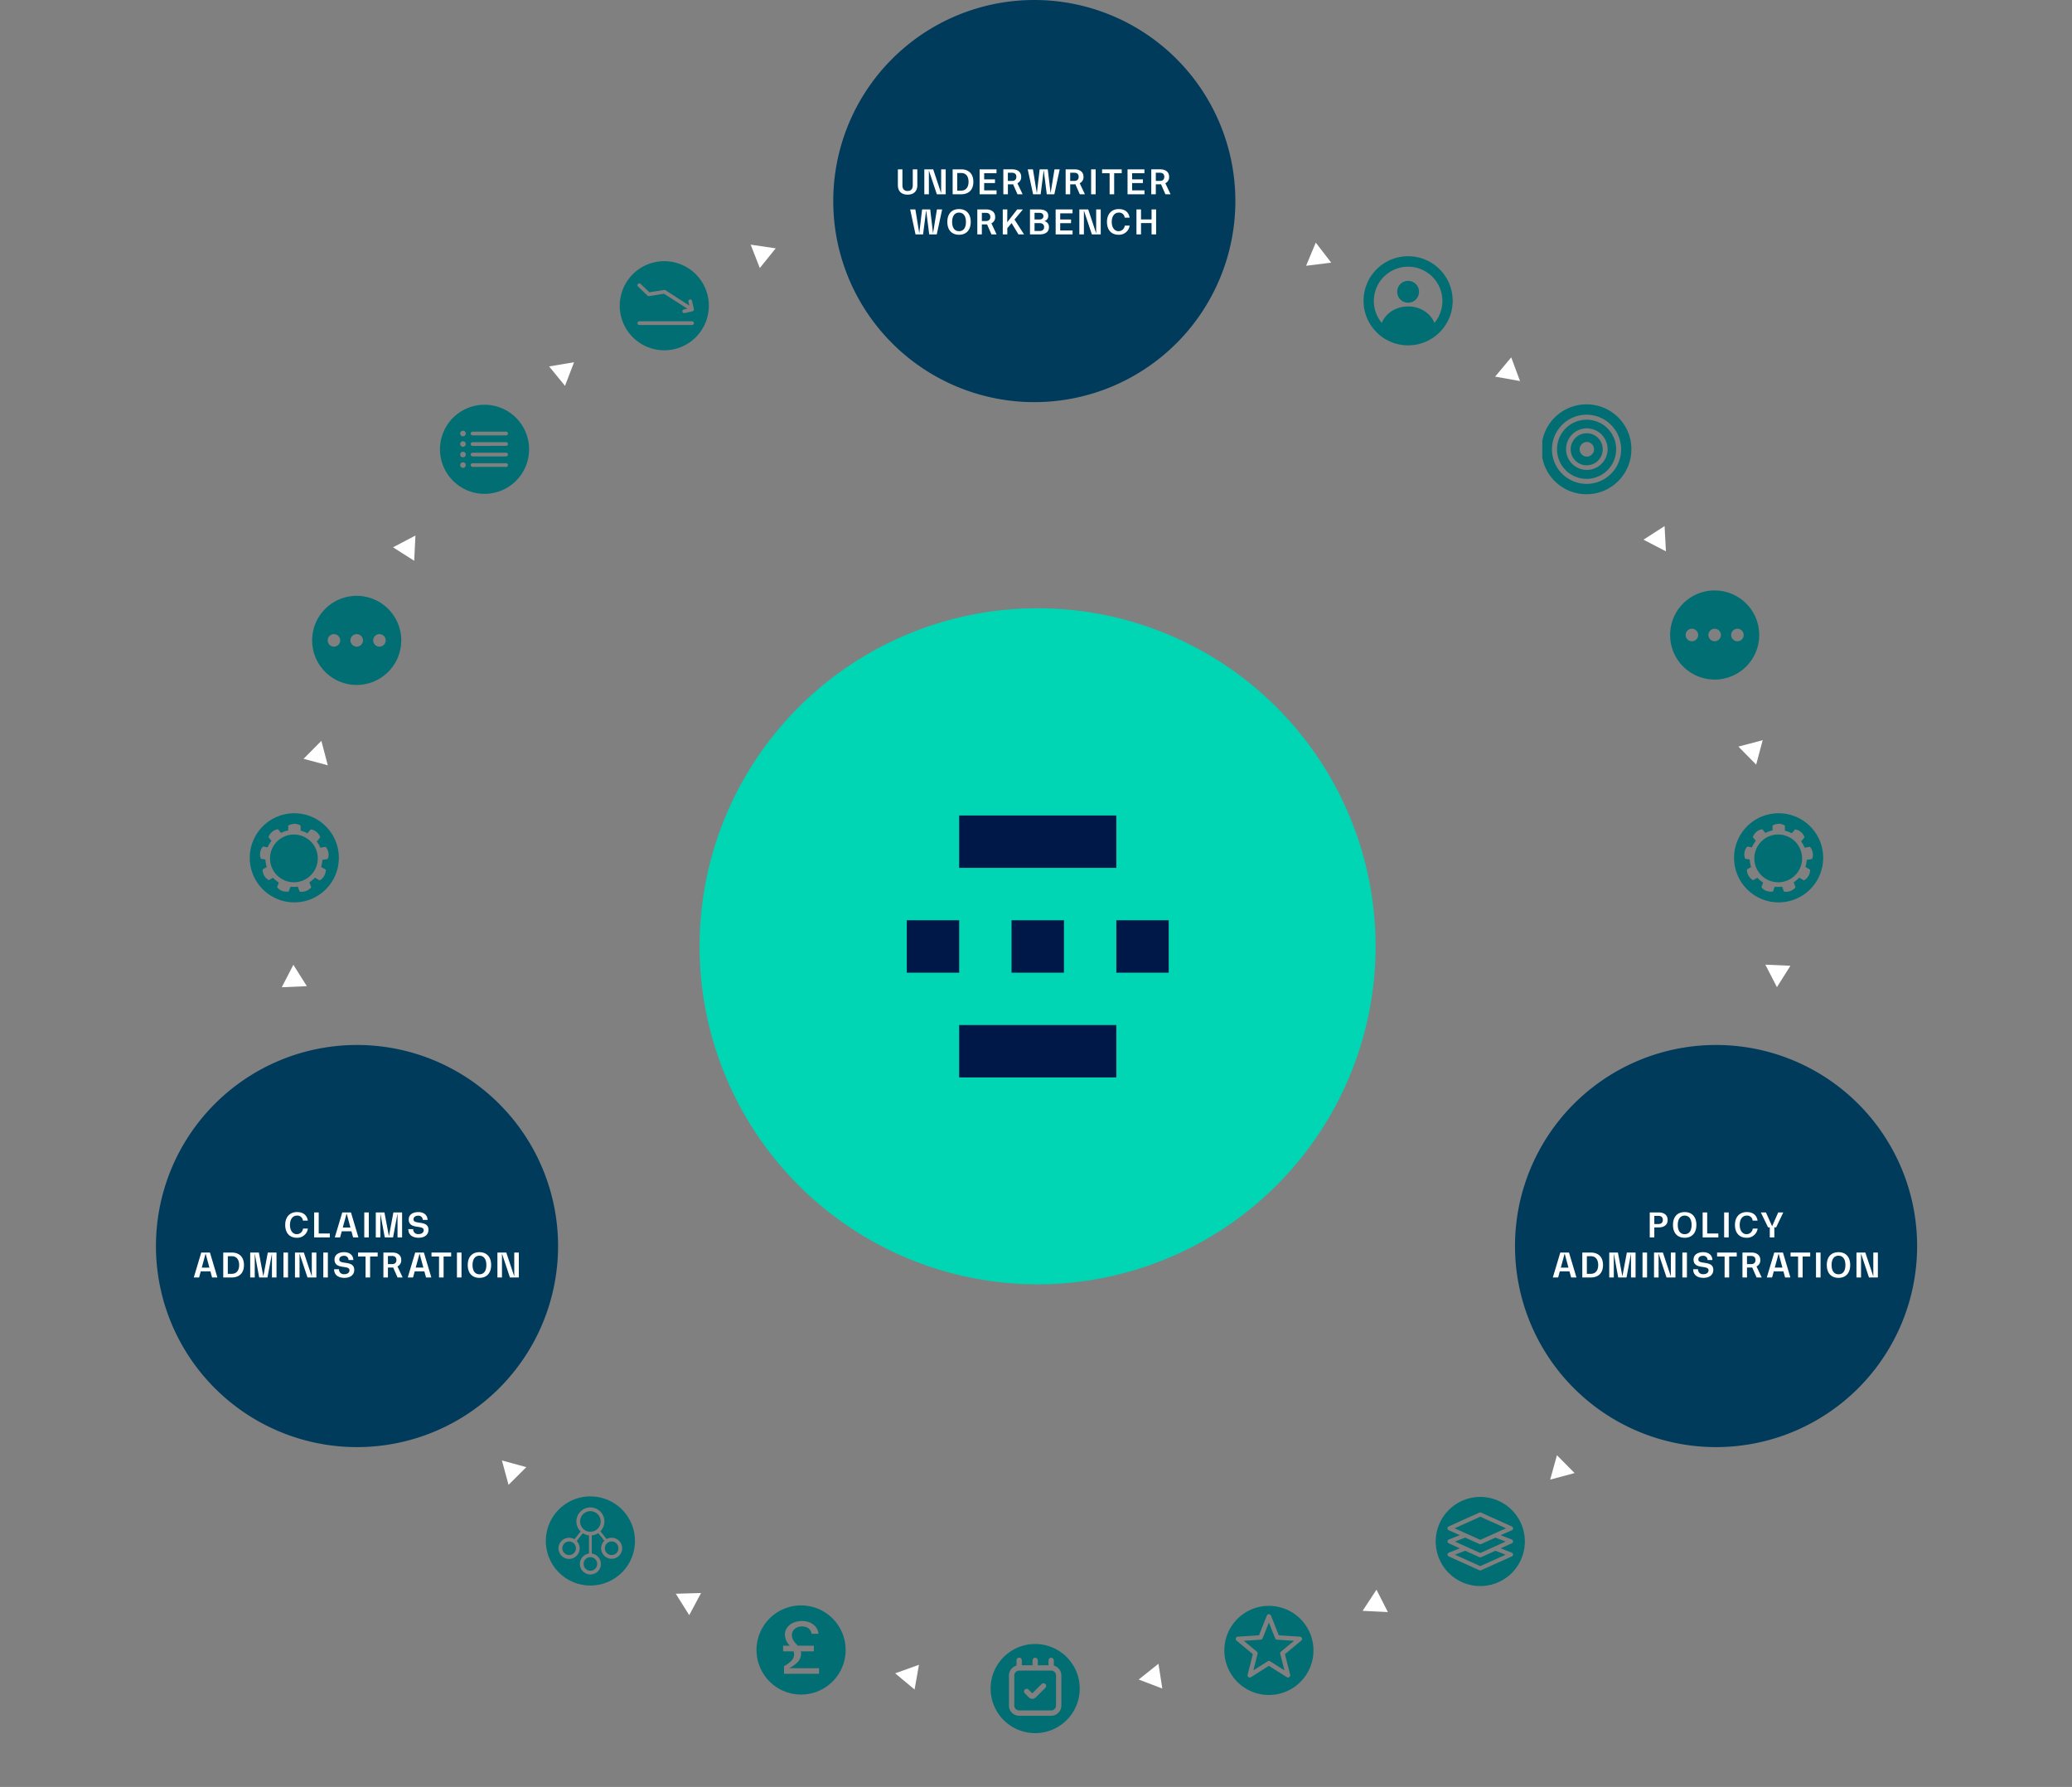<svg xmlns="http://www.w3.org/2000/svg" xmlns:xlink="http://www.w3.org/1999/xlink" width="930" height="802" viewBox="0 0 930 802">
  <rect x="0" y="0" width="930" height="802" fill="#808080" stroke="none"/>
  <defs>
    <clipPath id="clip-path">
      <rect id="Rectangle_2783" data-name="Rectangle 2783" width="40" height="40" fill="#006e73"/>
    </clipPath>
    <clipPath id="clip-path-9">
      <rect id="Rectangle_2781" data-name="Rectangle 2781" width="40" height="40.334" fill="#006e73"/>
    </clipPath>
    <clipPath id="clip-Orca_Module_01">
      <rect width="930" height="802"/>
    </clipPath>
  </defs>
  <g id="Orca_Module_01" clip-path="url(#clip-Orca_Module_01)">
    <g id="Group_2930" data-name="Group 2930" transform="translate(-113)">
      <path id="Path_1710" data-name="Path 1710" d="M90.241,0A90.241,90.241,0,1,1,0,90.241,90.241,90.241,0,0,1,90.241,0Z" transform="translate(183 469)" fill="#003b5c" stroke="rgba(0,0,0,0)" stroke-width="1"/>
      <path id="Path_1889" data-name="Path 1889" d="M48.048,16.16a4.8,4.8,0,0,0,4.976-4.032c.016-.048-.032-.08-.08-.08H50.928a.1.1,0,0,0-.1.08,2.8,2.8,0,0,1-2.768,2.432c-1.888,0-3.072-1.712-3.072-4.16,0-2.464,1.168-4.176,3.136-4.176A2.458,2.458,0,0,1,50.784,8.4a.1.1,0,0,0,.1.08h2.048c.048,0,.08-.032.064-.1-.48-2.512-2.176-3.744-4.864-3.744-3.264,0-5.28,2.256-5.28,5.76C42.848,13.952,44.768,16.16,48.048,16.16ZM62.8,14.24H57.888V4.88a.076.076,0,0,0-.08-.08H55.92a.076.076,0,0,0-.08.08V16H62.8a.076.076,0,0,0,.08-.08v-1.6A.076.076,0,0,0,62.8,14.24ZM75.68,15.9l-3.3-11.04c-.016-.032-.032-.064-.08-.064H68.528c-.048,0-.064.032-.08.064L65.136,15.9c-.016.064.016.1.064.1h2.224c.048,0,.064-.016.08-.064l.736-2.688h4.336l.736,2.688c.016.048.032.064.08.064h2.224C75.664,16,75.7,15.968,75.68,15.9Zm-6.992-4.336L70.4,5.312h.032l1.7,6.256ZM78.416,16H80.3a.076.076,0,0,0,.08-.08V4.88a.076.076,0,0,0-.08-.08H78.416a.076.076,0,0,0-.08.08V15.92A.076.076,0,0,0,78.416,16Zm5.168,0h1.888a.076.076,0,0,0,.08-.08V5.344h.016L87.52,15.92a.09.09,0,0,0,.1.08h3.552a.09.09,0,0,0,.1-.08L93.248,5.344h.016V15.92a.076.076,0,0,0,.08.08h1.888a.076.076,0,0,0,.08-.08V4.88a.076.076,0,0,0-.08-.08h-3.76a.076.076,0,0,0-.08.08L89.408,15.472h-.016L87.408,4.88a.076.076,0,0,0-.08-.08H83.584a.076.076,0,0,0-.08.08V15.92A.076.076,0,0,0,83.584,16Zm19.168.16c2.656,0,4.4-1.344,4.4-3.568,0-4.528-6.72-2.144-6.72-4.656,0-1.008.8-1.664,2.064-1.664a1.863,1.863,0,0,1,2.08,1.808.076.076,0,0,0,.08.08h2.016a.076.076,0,0,0,.08-.08c-.112-2.192-1.76-3.44-4.128-3.44-2.608,0-4.336,1.232-4.336,3.3,0,4.7,6.72,2.272,6.72,4.784,0,1.1-.864,1.792-2.336,1.792a2.145,2.145,0,0,1-2.384-2.144.076.076,0,0,0-.08-.08H98.192a.076.076,0,0,0-.08.08C98.144,14.784,99.888,16.16,102.752,16.16ZM12.384,33.9l-3.3-11.04c-.016-.032-.032-.064-.08-.064H5.232c-.048,0-.064.032-.08.064L1.84,33.9c-.016.064.016.1.064.1H4.128c.048,0,.064-.016.08-.064l.736-2.688H9.28l.736,2.688c.016.048.032.064.08.064H12.32C12.368,34,12.4,33.968,12.384,33.9ZM5.392,29.568,7.1,23.312h.032l1.7,6.256ZM18.816,22.8h-3.7a.076.076,0,0,0-.08.08V33.92a.076.076,0,0,0,.08.08h3.648c3.488,0,5.568-2,5.568-5.6C24.336,24.816,22.272,22.8,18.816,22.8Zm.048,9.552H17.088v-7.9h1.824c2.032,0,3.264,1.44,3.264,3.952C22.176,30.72,21.056,32.352,18.864,32.352ZM27.216,34H29.1a.076.076,0,0,0,.08-.08V23.344H29.2L31.152,33.92a.09.09,0,0,0,.1.08H34.8a.09.09,0,0,0,.1-.08L36.88,23.344H36.9V33.92a.076.076,0,0,0,.08.08h1.888a.076.076,0,0,0,.08-.08V22.88a.076.076,0,0,0-.08-.08H35.1a.076.076,0,0,0-.08.08L33.04,33.472h-.016L31.04,22.88a.076.076,0,0,0-.08-.08H27.216a.076.076,0,0,0-.08.08V33.92A.076.076,0,0,0,27.216,34Zm14.928,0h1.888a.076.076,0,0,0,.08-.08V22.88a.076.076,0,0,0-.08-.08H42.144a.076.076,0,0,0-.08.08V33.92A.076.076,0,0,0,42.144,34Zm5.168,0H49.2a.076.076,0,0,0,.08-.08V23.312H49.3l3.536,10.624a.108.108,0,0,0,.1.064h3.824a.076.076,0,0,0,.08-.08V22.88a.076.076,0,0,0-.08-.08H54.864a.076.076,0,0,0-.08.08V33.472h-.016L51.232,22.864a.108.108,0,0,0-.1-.064H47.312a.076.076,0,0,0-.08.08V33.92A.076.076,0,0,0,47.312,34Zm12.72,0H61.92a.076.076,0,0,0,.08-.08V22.88a.076.076,0,0,0-.08-.08H60.032a.076.076,0,0,0-.08.08V33.92A.076.076,0,0,0,60.032,34Zm9.408.16c2.656,0,4.4-1.344,4.4-3.568,0-4.528-6.72-2.144-6.72-4.656,0-1.008.8-1.664,2.064-1.664a1.863,1.863,0,0,1,2.08,1.808.076.076,0,0,0,.08.08H73.36a.076.076,0,0,0,.08-.08c-.112-2.192-1.76-3.44-4.128-3.44-2.608,0-4.336,1.232-4.336,3.3,0,4.7,6.72,2.272,6.72,4.784,0,1.1-.864,1.792-2.336,1.792a2.145,2.145,0,0,1-2.384-2.144.076.076,0,0,0-.08-.08H64.88a.076.076,0,0,0-.08.08C64.832,32.784,66.576,34.16,69.44,34.16ZM84.272,22.8H75.616a.076.076,0,0,0-.08.08v1.6a.076.076,0,0,0,.08.08h3.3v9.36a.076.076,0,0,0,.08.08H80.88a.076.076,0,0,0,.08-.08V24.56h3.312a.076.076,0,0,0,.08-.08v-1.6A.076.076,0,0,0,84.272,22.8ZM95.536,33.9l-2.3-4.864a2.984,2.984,0,0,0,1.7-2.88c0-2.176-1.6-3.36-4.032-3.36h-3.9a.076.076,0,0,0-.08.08V33.92a.076.076,0,0,0,.08.08H88.88a.076.076,0,0,0,.08-.08v-4.4H90.9a3.344,3.344,0,0,0,.4-.016l1.952,4.432a.132.132,0,0,0,.1.064h2.144C95.536,34,95.552,33.952,95.536,33.9ZM90.784,28H88.96V24.336h1.824c1.264,0,1.984.608,1.984,1.824C92.768,27.36,92.048,28,90.784,28Zm17.632,5.9-3.3-11.04c-.016-.032-.032-.064-.08-.064h-3.776c-.048,0-.064.032-.08.064L97.872,33.9c-.016.064.016.1.064.1h2.224c.048,0,.064-.016.08-.064l.736-2.688h4.336l.736,2.688c.016.048.032.064.08.064h2.224C108.4,34,108.432,33.968,108.416,33.9Zm-6.992-4.336,1.712-6.256h.032l1.7,6.256ZM117.248,22.8h-8.656a.076.076,0,0,0-.08.08v1.6a.076.076,0,0,0,.08.08h3.3v9.36a.076.076,0,0,0,.08.08h1.888a.076.076,0,0,0,.08-.08V24.56h3.312a.076.076,0,0,0,.08-.08v-1.6A.076.076,0,0,0,117.248,22.8ZM120.016,34H121.9a.076.076,0,0,0,.08-.08V22.88a.076.076,0,0,0-.08-.08h-1.888a.076.076,0,0,0-.08.08V33.92A.076.076,0,0,0,120.016,34Zm10.016.16c3.312,0,5.248-2.176,5.248-5.76s-1.936-5.76-5.248-5.76-5.248,2.176-5.248,5.76S126.72,34.16,130.032,34.16Zm0-1.6c-2.064,0-3.1-1.68-3.1-4.16s1.04-4.176,3.1-4.176,3.1,1.7,3.1,4.176C133.136,30.912,132.128,32.56,130.032,32.56ZM138.176,34h1.888a.076.076,0,0,0,.08-.08V23.312h.016L143.7,33.936a.108.108,0,0,0,.1.064h3.824a.076.076,0,0,0,.08-.08V22.88a.076.076,0,0,0-.08-.08h-1.888a.076.076,0,0,0-.08.08V33.472h-.016L142.1,22.864a.108.108,0,0,0-.1-.064h-3.824a.076.076,0,0,0-.08.08V33.92A.076.076,0,0,0,138.176,34Z" transform="translate(198.164 539.36)" fill="#fff"/>
    </g>
    <g id="Group_2931" data-name="Group 2931" transform="translate(-113)">
      <path id="Path_1709" data-name="Path 1709" d="M90.241,0A90.241,90.241,0,1,1,0,90.241,90.241,90.241,0,0,1,90.241,0Z" transform="translate(793 469)" fill="#003b5c" stroke="rgba(0,0,0,0)" stroke-width="1"/>
      <path id="Path_1890" data-name="Path 1890" d="M49.312,4.8h-3.92a.076.076,0,0,0-.08.08V15.92a.076.076,0,0,0,.08.08H47.28a.076.076,0,0,0,.08-.08v-4.4H49.3c2.464,0,4.048-1.152,4.048-3.36C53.344,5.984,51.728,4.8,49.312,4.8ZM49.2,10H47.36V6.336H49.2c1.264,0,1.984.608,1.984,1.824C51.184,9.36,50.464,10,49.2,10Zm11.792,6.16c3.312,0,5.248-2.176,5.248-5.76S64.3,4.64,60.992,4.64s-5.248,2.176-5.248,5.76S57.68,16.16,60.992,16.16Zm0-1.6c-2.064,0-3.1-1.68-3.1-4.16s1.04-4.176,3.1-4.176,3.1,1.7,3.1,4.176C64.1,12.912,63.088,14.56,60.992,14.56Zm15.024-.32H71.1V4.88a.076.076,0,0,0-.08-.08H69.136a.076.076,0,0,0-.08.08V16h6.96a.076.076,0,0,0,.08-.08v-1.6A.076.076,0,0,0,76.016,14.24ZM78.784,16h1.888a.076.076,0,0,0,.08-.08V4.88a.076.076,0,0,0-.08-.08H78.784a.076.076,0,0,0-.08.08V15.92A.076.076,0,0,0,78.784,16Zm9.968.16a4.8,4.8,0,0,0,4.976-4.032c.016-.048-.032-.08-.08-.08H91.632a.1.1,0,0,0-.1.08,2.8,2.8,0,0,1-2.768,2.432c-1.888,0-3.072-1.712-3.072-4.16,0-2.464,1.168-4.176,3.136-4.176A2.458,2.458,0,0,1,91.488,8.4a.1.1,0,0,0,.1.08h2.048c.048,0,.08-.032.064-.1-.48-2.512-2.176-3.744-4.864-3.744-3.264,0-5.28,2.256-5.28,5.76C83.552,13.952,85.472,16.16,88.752,16.16ZM105.136,4.8h-2.112c-.048,0-.064.016-.08.064l-2.7,6.112h-.016L97.488,4.864c-.016-.048-.032-.064-.08-.064H95.3c-.048,0-.112.032-.08.1l3.168,6.528c.016.032.032.064.08.064h.72V15.92a.076.076,0,0,0,.08.08h1.888a.076.076,0,0,0,.08-.08V11.488H102c.048,0,.064-.032.08-.064L105.2,4.9C105.232,4.832,105.184,4.8,105.136,4.8ZM12.384,33.9l-3.3-11.04c-.016-.032-.032-.064-.08-.064H5.232c-.048,0-.064.032-.08.064L1.84,33.9c-.016.064.016.1.064.1H4.128c.048,0,.064-.016.08-.064l.736-2.688H9.28l.736,2.688c.016.048.032.064.08.064H12.32C12.368,34,12.4,33.968,12.384,33.9ZM5.392,29.568,7.1,23.312h.032l1.7,6.256ZM18.816,22.8h-3.7a.076.076,0,0,0-.08.08V33.92a.076.076,0,0,0,.08.08h3.648c3.488,0,5.568-2,5.568-5.6C24.336,24.816,22.272,22.8,18.816,22.8Zm.048,9.552H17.088v-7.9h1.824c2.032,0,3.264,1.44,3.264,3.952C22.176,30.72,21.056,32.352,18.864,32.352ZM27.216,34H29.1a.076.076,0,0,0,.08-.08V23.344H29.2L31.152,33.92a.09.09,0,0,0,.1.08H34.8a.09.09,0,0,0,.1-.08L36.88,23.344H36.9V33.92a.076.076,0,0,0,.08.08h1.888a.076.076,0,0,0,.08-.08V22.88a.076.076,0,0,0-.08-.08H35.1a.076.076,0,0,0-.08.08L33.04,33.472h-.016L31.04,22.88a.076.076,0,0,0-.08-.08H27.216a.076.076,0,0,0-.08.08V33.92A.076.076,0,0,0,27.216,34Zm14.928,0h1.888a.076.076,0,0,0,.08-.08V22.88a.076.076,0,0,0-.08-.08H42.144a.076.076,0,0,0-.08.08V33.92A.076.076,0,0,0,42.144,34Zm5.168,0H49.2a.076.076,0,0,0,.08-.08V23.312H49.3l3.536,10.624a.108.108,0,0,0,.1.064h3.824a.076.076,0,0,0,.08-.08V22.88a.076.076,0,0,0-.08-.08H54.864a.076.076,0,0,0-.08.08V33.472h-.016L51.232,22.864a.108.108,0,0,0-.1-.064H47.312a.076.076,0,0,0-.08.08V33.92A.076.076,0,0,0,47.312,34Zm12.72,0H61.92a.076.076,0,0,0,.08-.08V22.88a.076.076,0,0,0-.08-.08H60.032a.076.076,0,0,0-.08.08V33.92A.076.076,0,0,0,60.032,34Zm9.408.16c2.656,0,4.4-1.344,4.4-3.568,0-4.528-6.72-2.144-6.72-4.656,0-1.008.8-1.664,2.064-1.664a1.863,1.863,0,0,1,2.08,1.808.076.076,0,0,0,.08.08H73.36a.076.076,0,0,0,.08-.08c-.112-2.192-1.76-3.44-4.128-3.44-2.608,0-4.336,1.232-4.336,3.3,0,4.7,6.72,2.272,6.72,4.784,0,1.1-.864,1.792-2.336,1.792a2.145,2.145,0,0,1-2.384-2.144.076.076,0,0,0-.08-.08H64.88a.076.076,0,0,0-.08.08C64.832,32.784,66.576,34.16,69.44,34.16ZM84.272,22.8H75.616a.076.076,0,0,0-.08.08v1.6a.076.076,0,0,0,.08.08h3.3v9.36a.076.076,0,0,0,.08.08H80.88a.076.076,0,0,0,.08-.08V24.56h3.312a.076.076,0,0,0,.08-.08v-1.6A.076.076,0,0,0,84.272,22.8ZM95.536,33.9l-2.3-4.864a2.984,2.984,0,0,0,1.7-2.88c0-2.176-1.6-3.36-4.032-3.36h-3.9a.076.076,0,0,0-.08.08V33.92a.076.076,0,0,0,.08.08H88.88a.076.076,0,0,0,.08-.08v-4.4H90.9a3.344,3.344,0,0,0,.4-.016l1.952,4.432a.132.132,0,0,0,.1.064h2.144C95.536,34,95.552,33.952,95.536,33.9ZM90.784,28H88.96V24.336h1.824c1.264,0,1.984.608,1.984,1.824C92.768,27.36,92.048,28,90.784,28Zm17.632,5.9-3.3-11.04c-.016-.032-.032-.064-.08-.064h-3.776c-.048,0-.064.032-.08.064L97.872,33.9c-.016.064.016.1.064.1h2.224c.048,0,.064-.016.08-.064l.736-2.688h4.336l.736,2.688c.016.048.032.064.08.064h2.224C108.4,34,108.432,33.968,108.416,33.9Zm-6.992-4.336,1.712-6.256h.032l1.7,6.256ZM117.248,22.8h-8.656a.076.076,0,0,0-.08.08v1.6a.076.076,0,0,0,.08.08h3.3v9.36a.076.076,0,0,0,.08.08h1.888a.076.076,0,0,0,.08-.08V24.56h3.312a.076.076,0,0,0,.08-.08v-1.6A.076.076,0,0,0,117.248,22.8ZM120.016,34H121.9a.076.076,0,0,0,.08-.08V22.88a.076.076,0,0,0-.08-.08h-1.888a.076.076,0,0,0-.08.08V33.92A.076.076,0,0,0,120.016,34Zm10.016.16c3.312,0,5.248-2.176,5.248-5.76s-1.936-5.76-5.248-5.76-5.248,2.176-5.248,5.76S126.72,34.16,130.032,34.16Zm0-1.6c-2.064,0-3.1-1.68-3.1-4.16s1.04-4.176,3.1-4.176,3.1,1.7,3.1,4.176C133.136,30.912,132.128,32.56,130.032,32.56ZM138.176,34h1.888a.076.076,0,0,0,.08-.08V23.312h.016L143.7,33.936a.108.108,0,0,0,.1.064h3.824a.076.076,0,0,0,.08-.08V22.88a.076.076,0,0,0-.08-.08h-1.888a.076.076,0,0,0-.08.08V33.472h-.016L142.1,22.864a.108.108,0,0,0-.1-.064h-3.824a.076.076,0,0,0-.08.08V33.92A.076.076,0,0,0,138.176,34Z" transform="translate(808.164 539.359)" fill="#fff"/>
    </g>
    <g id="Group_2932" data-name="Group 2932" transform="translate(-113)">
      <path id="Path_1707" data-name="Path 1707" d="M90.241,0A90.241,90.241,0,1,1,0,90.241,90.241,90.241,0,0,1,90.241,0Z" transform="translate(487)" fill="#003b5c" stroke="rgba(0,0,0,0)" stroke-width="1"/>
      <path id="Path_1888" data-name="Path 1888" d="M-56.648.16c2.9,0,4.368-1.68,4.368-4.272V-11.12a.076.076,0,0,0-.08-.08h-1.888a.076.076,0,0,0-.08.08v7.072c0,1.568-.736,2.56-2.32,2.56-1.568,0-2.32-.944-2.32-2.56V-11.12a.076.076,0,0,0-.08-.08h-1.888a.076.076,0,0,0-.08.08v7.008C-61.016-1.5-59.528.16-56.648.16ZM-49.064,0h1.888a.076.076,0,0,0,.08-.08V-10.688h.016L-43.544-.064a.108.108,0,0,0,.1.064h3.824a.076.076,0,0,0,.08-.08V-11.12a.076.076,0,0,0-.08-.08h-1.888a.076.076,0,0,0-.08.08V-.528h-.016l-3.536-10.608a.108.108,0,0,0-.1-.064h-3.824a.076.076,0,0,0-.08.08V-.08A.076.076,0,0,0-49.064,0Zm16.416-11.2h-3.7a.076.076,0,0,0-.08.08V-.08a.076.076,0,0,0,.08.08H-32.7c3.488,0,5.568-2,5.568-5.6C-27.128-9.184-29.192-11.2-32.648-11.2Zm.048,9.552h-1.776v-7.9h1.824c2.032,0,3.264,1.44,3.264,3.952C-29.288-3.28-30.408-1.648-32.6-1.648Zm15.792-.112H-22.28V-5.04H-17.5a.076.076,0,0,0,.08-.08V-6.608a.076.076,0,0,0-.08-.08H-22.28V-9.44h5.456a.076.076,0,0,0,.08-.08v-1.6a.076.076,0,0,0-.08-.08h-7.424a.076.076,0,0,0-.08.08V-.08a.076.076,0,0,0,.08.08h7.44a.076.076,0,0,0,.08-.08v-1.6A.076.076,0,0,0-16.808-1.76ZM-5.064-.1l-2.3-4.864a2.984,2.984,0,0,0,1.7-2.88c0-2.176-1.6-3.36-4.032-3.36h-3.9a.076.076,0,0,0-.08.08V-.08a.076.076,0,0,0,.08.08h1.888a.076.076,0,0,0,.08-.08v-4.4H-9.7A3.344,3.344,0,0,0-9.3-4.5L-7.352-.064a.132.132,0,0,0,.1.064h2.144C-5.064,0-5.048-.048-5.064-.1ZM-9.816-6H-11.64V-9.664h1.824c1.264,0,1.984.608,1.984,1.824C-7.832-6.64-8.552-6-9.816-6ZM-.248,0H3c.048,0,.08-.016.08-.08L4.44-10.8h.016L5.816-.08c0,.064.032.08.08.08H9.128a.088.088,0,0,0,.1-.064L11.608-11.12c.016-.064-.032-.08-.08-.08H9.368a.09.09,0,0,0-.1.08L7.544-.528H7.528L6.28-11.12c-.016-.064-.048-.08-.1-.08H2.7c-.048,0-.08.016-.08.08L1.368-.528H1.352L-.376-11.12a.09.09,0,0,0-.1-.08h-2.16c-.048,0-.1.016-.08.08L-.328-.064C-.312-.016-.3,0-.248,0ZM22.9-.1,20.6-4.96a2.984,2.984,0,0,0,1.7-2.88c0-2.176-1.6-3.36-4.032-3.36h-3.9a.076.076,0,0,0-.08.08V-.08a.076.076,0,0,0,.08.08h1.888a.076.076,0,0,0,.08-.08v-4.4h1.936a3.344,3.344,0,0,0,.4-.016L20.616-.064a.132.132,0,0,0,.1.064h2.144C22.9,0,22.92-.048,22.9-.1ZM18.152-6H16.328V-9.664h1.824c1.264,0,1.984.608,1.984,1.824C20.136-6.64,19.416-6,18.152-6ZM25.8,0h1.888a.076.076,0,0,0,.08-.08V-11.12a.076.076,0,0,0-.08-.08H25.8a.076.076,0,0,0-.08.08V-.08A.076.076,0,0,0,25.8,0ZM39.384-11.2H30.728a.076.076,0,0,0-.08.08v1.6a.076.076,0,0,0,.08.08h3.3V-.08A.076.076,0,0,0,34.1,0h1.888a.076.076,0,0,0,.08-.08V-9.44h3.312a.076.076,0,0,0,.08-.08v-1.6A.076.076,0,0,0,39.384-11.2ZM49.592-1.76H44.12V-5.04H48.9a.076.076,0,0,0,.08-.08V-6.608a.076.076,0,0,0-.08-.08H44.12V-9.44h5.456a.076.076,0,0,0,.08-.08v-1.6a.076.076,0,0,0-.08-.08H42.152a.076.076,0,0,0-.08.08V-.08a.076.076,0,0,0,.08.08h7.44a.076.076,0,0,0,.08-.08v-1.6A.076.076,0,0,0,49.592-1.76ZM61.336-.1l-2.3-4.864a2.984,2.984,0,0,0,1.7-2.88c0-2.176-1.6-3.36-4.032-3.36h-3.9a.076.076,0,0,0-.08.08V-.08a.076.076,0,0,0,.08.08H54.68a.076.076,0,0,0,.08-.08v-4.4H56.7a3.344,3.344,0,0,0,.4-.016L59.048-.064a.132.132,0,0,0,.1.064h2.144C61.336,0,61.352-.048,61.336-.1ZM56.584-6H54.76V-9.664h1.824c1.264,0,1.984.608,1.984,1.824C58.568-6.64,57.848-6,56.584-6Zm-109.6,24h3.248c.048,0,.08-.016.08-.08l1.36-10.72h.016l1.36,10.72c0,.064.032.08.08.08h3.232a.088.088,0,0,0,.1-.064L-41.16,6.88c.016-.064-.032-.08-.08-.08H-43.4a.09.09,0,0,0-.1.08l-1.728,10.592h-.016L-46.488,6.88c-.016-.064-.048-.08-.1-.08h-3.488c-.048,0-.08.016-.08.08L-51.4,17.472h-.016L-53.144,6.88a.09.09,0,0,0-.1-.08H-55.4c-.048,0-.1.016-.08.08L-53.1,17.936C-53.08,17.984-53.064,18-53.016,18Zm19.456.16c3.312,0,5.248-2.176,5.248-5.76s-1.936-5.76-5.248-5.76-5.248,2.176-5.248,5.76S-36.872,18.16-33.56,18.16Zm0-1.6c-2.064,0-3.1-1.68-3.1-4.16s1.04-4.176,3.1-4.176,3.1,1.7,3.1,4.176C-30.456,14.912-31.464,16.56-33.56,16.56ZM-16.744,17.9l-2.3-4.864a2.984,2.984,0,0,0,1.7-2.88c0-2.176-1.6-3.36-4.032-3.36h-3.9a.076.076,0,0,0-.08.08V17.92a.076.076,0,0,0,.08.08H-23.4a.076.076,0,0,0,.08-.08v-4.4h1.936a3.344,3.344,0,0,0,.4-.016l1.952,4.432a.132.132,0,0,0,.1.064h2.144C-16.744,18-16.728,17.952-16.744,17.9ZM-21.5,12H-23.32V8.336H-21.5c1.264,0,1.984.608,1.984,1.824C-19.512,11.36-20.232,12-21.5,12ZM-4.44,17.9l-4.224-6.56L-4.984,6.9c.032-.048.016-.1-.048-.1H-7.4a.114.114,0,0,0-.1.048l-4.432,5.7v-.016l.048-5.648c0-.064-.032-.08-.08-.08h-1.888a.076.076,0,0,0-.08.08V17.92a.076.076,0,0,0,.08.08h1.888c.048,0,.08-.016.08-.08l-.016-2.672,1.92-2.336,3.056,5.04a.114.114,0,0,0,.1.048h2.336Q-4.392,18-4.44,17.9Zm9.152-5.872a2.279,2.279,0,0,0,1.76-2.384C6.472,7.776,5,6.8,2.408,6.8H-1.64a.076.076,0,0,0-.08.08V17.92a.076.076,0,0,0,.08.08H2.616c2.64,0,4.176-1.12,4.176-3.216A2.622,2.622,0,0,0,4.712,12.032Zm-2.144-3.7c1.088,0,1.744.56,1.744,1.472,0,.9-.624,1.5-1.728,1.5H.328V8.336Zm.112,8.128H.328v-3.52H2.584c1.312,0,2.048.688,2.048,1.776C4.632,15.728,4.008,16.464,2.68,16.464Zm14.64-.224H11.848V12.96h4.784a.076.076,0,0,0,.08-.08V11.392a.076.076,0,0,0-.08-.08H11.848V8.56H17.3a.076.076,0,0,0,.08-.08V6.88a.076.076,0,0,0-.08-.08H9.88a.076.076,0,0,0-.08.08V17.92a.076.076,0,0,0,.08.08h7.44a.076.076,0,0,0,.08-.08v-1.6A.076.076,0,0,0,17.32,16.24ZM20.52,18h1.888a.076.076,0,0,0,.08-.08V7.312H22.5L26.04,17.936a.108.108,0,0,0,.1.064H29.96a.076.076,0,0,0,.08-.08V6.88a.076.076,0,0,0-.08-.08H28.072a.076.076,0,0,0-.08.08V17.472h-.016L24.44,6.864a.108.108,0,0,0-.1-.064H20.52a.076.076,0,0,0-.08.08V17.92A.076.076,0,0,0,20.52,18Zm17.52.16a4.8,4.8,0,0,0,4.976-4.032c.016-.048-.032-.08-.08-.08H40.92a.1.1,0,0,0-.1.08,2.8,2.8,0,0,1-2.768,2.432c-1.888,0-3.072-1.712-3.072-4.16,0-2.464,1.168-4.176,3.136-4.176A2.458,2.458,0,0,1,40.776,10.4a.1.1,0,0,0,.1.08H42.92c.048,0,.08-.032.064-.1C42.5,7.872,40.808,6.64,38.12,6.64c-3.264,0-5.28,2.256-5.28,5.76C32.84,15.952,34.76,18.16,38.04,18.16ZM54.824,6.8H52.936a.076.076,0,0,0-.08.08v4.4H48.12V6.88a.076.076,0,0,0-.08-.08H46.152a.076.076,0,0,0-.08.08V17.92a.076.076,0,0,0,.08.08H48.04a.076.076,0,0,0,.08-.08V12.912h4.736V17.92a.076.076,0,0,0,.08.08h1.888a.076.076,0,0,0,.08-.08V6.88A.076.076,0,0,0,54.824,6.8Z" transform="translate(577.016 87.2)" fill="#fff"/>
    </g>
    <g id="Group_2927" data-name="Group 2927" transform="translate(-113)">
      <path id="Path_1597" data-name="Path 1597" d="M1340.676,603.529l-5.2-10.088,11.254.487Z" transform="translate(-430.115 -160.486)" fill="#fff"/>
      <path id="Path_1598" data-name="Path 1598" d="M1230.06,844.7l3.042-10.934,7.923,8.006Z" transform="translate(-421.276 -180.639)" fill="#fff"/>
      <path id="Path_1599" data-name="Path 1599" d="M1138.17,909.129l6.227-9.489,5.109,10.039Z" transform="translate(-413.571 -186.162)" fill="#fff"/>
      <path id="Path_1600" data-name="Path 1600" d="M1028.468,943l8.872-7.077,1.728,11.131Z" transform="translate(-404.373 -189.204)" fill="#fff"/>
      <path id="Path_1601" data-name="Path 1601" d="M909.154,940.261l10.685-3.825-1.967,11.091Z" transform="translate(-394.367 -189.247)" fill="#fff"/>
      <path id="Path_1602" data-name="Path 1602" d="M801.675,901.587l11.345-.32-5.312,9.933Z" transform="translate(-385.355 -186.298)" fill="#fff"/>
      <path id="Path_1603" data-name="Path 1603" d="M716.5,836.33l10.945,3-7.979,7.951Z" transform="translate(-378.213 -180.854)" fill="#fff"/>
      <path id="Path_1604" data-name="Path 1604" d="M613.845,593.5l6.049,9.6-11.254.483Z" transform="translate(-369.169 -160.491)" fill="#fff"/>
      <path id="Path_1593" data-name="Path 1593" d="M1121.748,248.7l-11.261,1.411,4.331-10.4Z" transform="translate(-411.25 -130.825)" fill="#fff"/>
      <path id="Path_1594" data-name="Path 1594" d="M1214.269,306.562l-11.173-1.994,7.221-8.645Z" transform="translate(-419.016 -135.538)" fill="#fff"/>
      <path id="Path_1595" data-name="Path 1595" d="M1285.843,389.922l-10.068-5.238,9.472-6.1Z" transform="translate(-425.109 -142.471)" fill="#fff"/>
      <path id="Path_1596" data-name="Path 1596" d="M1330.251,494.435l-7.966-8.084,10.889-2.883Z" transform="translate(-429.01 -151.265)" fill="#fff"/>
      <path id="Path_1605" data-name="Path 1605" d="M627.308,483.8l2.886,10.976-10.879-2.92Z" transform="translate(-370.063 -151.293)" fill="#fff"/>
      <path id="Path_1606" data-name="Path 1606" d="M673.2,383.215l-.547,11.336-9.5-6.055Z" transform="translate(-373.74 -142.858)" fill="#fff"/>
      <path id="Path_1607" data-name="Path 1607" d="M750.814,298.311l-4.061,10.6-7.132-8.719Z" transform="translate(-380.152 -135.739)" fill="#fff"/>
      <path id="Path_1608" data-name="Path 1608" d="M849.594,242.367l-7.127,8.833-4.1-10.491Z" transform="translate(-388.432 -130.908)" fill="#fff"/>
    </g>
    <g id="Group_2854" data-name="Group 2854" transform="translate(778.318 365)">
      <g id="Group_2847" data-name="Group 2847" transform="translate(0 0)" clip-path="url(#clip-path)">
        <path id="Path_1756" data-name="Path 1756" d="M21.616,11.423A10.718,10.718,0,1,0,32.333,22.141,10.729,10.729,0,0,0,21.616,11.423" transform="translate(-1.795 -1.881)" fill="#006e73"/>
        <path id="Path_1757" data-name="Path 1757" d="M20,0A20,20,0,1,0,40,20,20,20,0,0,0,20,0M35.011,20.521l-2.414.425a12.789,12.789,0,0,1-.563,3.153l2.1,1.214,0,.1a5.6,5.6,0,0,1-.713,2.7,5.043,5.043,0,0,1-1.99,1.972l-.087.04-2.108-1.217a12.9,12.9,0,0,1-2.459,2.082l.819,2.245-.064.08a5.573,5.573,0,0,1-2.28,1.606,5.421,5.421,0,0,1-1.852.329,4.064,4.064,0,0,1-.939-.1l-.094-.025-.8-2.2a11.093,11.093,0,0,1-3.293.03L17.5,35.1l-.1.021a4.959,4.959,0,0,1-.923.077,5.4,5.4,0,0,1-1.855-.313,5.009,5.009,0,0,1-2.288-1.615l-.056-.079.762-2.091a12.893,12.893,0,0,1-2.594-2.147L8.565,30.041l-.091-.048A5.6,5.6,0,0,1,6.5,28.026a5.01,5.01,0,0,1-.714-2.708l.008-.1,1.841-1.061a12.842,12.842,0,0,1-.595-3.376L4.973,20.42l-.038-.1a5.6,5.6,0,0,1-.251-2.778,5.006,5.006,0,0,1,1.195-2.533l.068-.068,2.071.366A12.8,12.8,0,0,1,9.76,12.354L8.406,10.741l.033-.1a5.58,5.58,0,0,1,1.593-2.29A5.02,5.02,0,0,1,12.574,7.18l.1-.008,1.392,1.66a12.622,12.622,0,0,1,3.2-1.114V5.533l.088-.053a5.569,5.569,0,0,1,2.692-.73,5,5,0,0,1,2.7.736l.079.055V7.817A12.734,12.734,0,0,1,25.906,9l1.481-1.765.1.015a5.564,5.564,0,0,1,2.531,1.17,5.061,5.061,0,0,1,1.6,2.3l.025.094L30.1,12.648a12.885,12.885,0,0,1,1.585,2.815l2.366-.418.068.077a5.581,5.581,0,0,1,1.188,2.524,5.047,5.047,0,0,1-.256,2.787Z" transform="translate(0 0)" fill="#006e73"/>
      </g>
    </g>
    <g id="Group_2855" data-name="Group 2855" transform="translate(644.408 671.844)">
      <g id="Group_2849" data-name="Group 2849" transform="translate(0 0)" clip-path="url(#clip-path)">
        <path id="Path_1758" data-name="Path 1758" d="M22.066,31.812a1.006,1.006,0,0,1-.367.089,1.245,1.245,0,0,1-.408-.1L14.92,28.92l-4.614,1.774L21.7,35.821,33.09,30.694,28.476,28.92Z" transform="translate(-1.697 -4.763)" fill="#006e73"/>
        <path id="Path_1759" data-name="Path 1759" d="M22.066,24.75a.934.934,0,0,1-.367.089,1.153,1.153,0,0,1-.408-.1l-6.37-2.878-4.614,1.774L21.7,28.759,33.09,23.633l-4.614-1.774Z" transform="translate(-1.697 -3.6)" fill="#006e73"/>
        <path id="Path_1760" data-name="Path 1760" d="M33.565,5.3A20,20,0,1,0,34.7,33.565,20,20,0,0,0,33.565,5.3m.578,19.7a.926.926,0,0,1,.026,1.7l-13.8,6.206A.811.811,0,0,1,20,33a1.008,1.008,0,0,1-.408-.1L5.83,26.7A.926.926,0,0,1,5.365,25.5a.927.927,0,0,1,.5-.492l4.978-1.93L5.831,20.8a.926.926,0,0,1,.032-1.7l4.984-1.934L5.829,14.944a.927.927,0,0,1,0-1.7L19.593,7.037a.924.924,0,0,1,.774,0l13.8,6.207a.931.931,0,0,1,.558.834.926.926,0,0,1-.556.865l-5.018,2.229,4.989,1.935a.927.927,0,0,1,.026,1.7L29.16,23.073Z" transform="translate(0 0)" fill="#006e73"/>
        <path id="Path_1761" data-name="Path 1761" d="M33.216,15.825,21.667,10.639,10.119,15.825l11.548,5.187Z" transform="translate(-1.666 -1.752)" fill="#006e73"/>
      </g>
    </g>
    <g id="Group_2856" data-name="Group 2856" transform="translate(549.533 720.733)">
      <g id="Group_2855-2" data-name="Group 2855" transform="translate(0 0)" clip-path="url(#clip-path)">
        <path id="Path_1762" data-name="Path 1762" d="M24.531,16.032,21.721,8.96l-2.808,7.073a1.01,1.01,0,0,1-.873.634l-7.6.486L16.3,22.009a1.011,1.011,0,0,1,.334,1.027L14.751,30.41l6.43-4.07a1.02,1.02,0,0,1,1.08,0l6.429,4.07-1.884-7.374a1.017,1.017,0,0,1,.332-1.025l0,0L33,17.153l-7.6-.486a1.011,1.011,0,0,1-.872-.635" transform="translate(-1.72 -1.476)" fill="#006e73"/>
        <path id="Path_1763" data-name="Path 1763" d="M33.565,5.3A20,20,0,1,0,34.7,33.565,20,20,0,0,0,33.565,5.3m.956,10.306L27.2,21.681,29.554,30.9A1.008,1.008,0,0,1,28.038,32L20,26.91,11.963,32a1.019,1.019,0,0,1-1.132-.035,1.008,1.008,0,0,1-.384-1.068L12.8,21.681,5.48,15.61a1.008,1.008,0,0,1,.581-1.783l9.493-.608,3.511-8.84a1.009,1.009,0,0,1,1.874,0l3.512,8.841,9.493.608a1,1,0,0,1,.895.693h0a1.012,1.012,0,0,1-.315,1.089" transform="translate(0 0)" fill="#006e73"/>
      </g>
    </g>
    <g id="Group_2857" data-name="Group 2857" transform="translate(444.623 737.854)">
      <g id="Group_2857-2" data-name="Group 2857" transform="translate(0 0)" clip-path="url(#clip-path)">
        <path id="Path_1764" data-name="Path 1764" d="M33.565,5.3A20,20,0,1,0,34.7,33.565,20,20,0,0,0,33.565,5.3M31.756,27.631a4.58,4.58,0,0,1-4.575,4.575H12.818a4.58,4.58,0,0,1-4.574-4.575V14.113A4.58,4.58,0,0,1,11.3,9.807l.332-.117V7.353a1.195,1.195,0,1,1,2.389,0V9.538h4.789V7.353a1.194,1.194,0,1,1,2.388,0V9.538h4.794V7.353A1.2,1.2,0,0,1,27.18,6.16a1.195,1.195,0,0,1,1.2,1.194V9.69l.331.116a4.581,4.581,0,0,1,3.05,4.308Z" transform="translate(0 0)" fill="#006e73"/>
        <path id="Path_1765" data-name="Path 1765" d="M29.279,14.284H14.915a2.189,2.189,0,0,0-2.186,2.18V29.983a2.189,2.189,0,0,0,2.186,2.185H29.278a2.188,2.188,0,0,0,2.185-2.185V16.465a2.188,2.188,0,0,0-2.184-2.181m-2.536,7.674-4.365,4.363a2.2,2.2,0,0,1-3.1,0l-1.832-1.829a1.2,1.2,0,0,1,.846-2.042,1.186,1.186,0,0,1,.846.351l1.689,1.69,4.225-4.225a1.2,1.2,0,0,1,1.692,1.692" transform="translate(-2.096 -2.352)" fill="#006e73"/>
      </g>
    </g>
    <g id="Group_2858" data-name="Group 2858" transform="translate(339.555 720.54)">
      <g id="Group_2859" data-name="Group 2859" transform="translate(0 0)" clip-path="url(#clip-path)">
        <path id="Path_1766" data-name="Path 1766" d="M33.565,5.3A20,20,0,1,0,34.7,33.565,20,20,0,0,0,33.565,5.3m-5.5,25.379H12.338V27.3c3.041-1.843,4.514-3.132,4.514-5.4a4.356,4.356,0,0,0-.184-1.29h-4.73V18.091H15.01a7.082,7.082,0,0,1-2.273-4.944C12.737,9.431,16.208,7,20.383,7c4.147,0,7,2.273,7.463,5.712H24.714c-.368-2.18-2.057-3.285-4.33-3.285-2.394,0-4.514,1.474-4.514,3.931,0,1.658.921,2.855,2.181,4.177.184.184.337.368.492.553h7.186V20.61H19.893a5.137,5.137,0,0,1,.092,1.013c0,2.856-1.751,4.575-5.313,6.541H28.062Z" transform="translate(0 0)" fill="#006e73"/>
      </g>
    </g>
    <g id="Group_2859-2" data-name="Group 2859" transform="translate(244.994 671.604)">
      <g id="Group_2861" data-name="Group 2861" transform="translate(0 0)" clip-path="url(#clip-path)">
        <path id="Path_1767" data-name="Path 1767" d="M23.033,7.935a4.621,4.621,0,1,0,4.618,4.62,4.625,4.625,0,0,0-4.618-4.62" transform="translate(-3.032 -1.307)" fill="#006e73"/>
        <path id="Path_1768" data-name="Path 1768" d="M20.3,35.7a3.046,3.046,0,1,0,3.046-3.046A3.049,3.049,0,0,0,20.3,35.7" transform="translate(-3.343 -5.378)" fill="#006e73"/>
        <path id="Path_1769" data-name="Path 1769" d="M11.92,24.222a3.046,3.046,0,1,0,3.046,3.046,3.049,3.049,0,0,0-3.046-3.046" transform="translate(-1.461 -3.989)" fill="#006e73"/>
        <path id="Path_1770" data-name="Path 1770" d="M34.766,24.222a3.046,3.046,0,1,0,3.046,3.046,3.049,3.049,0,0,0-3.046-3.046" transform="translate(-5.224 -3.989)" fill="#006e73"/>
        <path id="Path_1771" data-name="Path 1771" d="M33.565,5.3A20,20,0,1,0,34.7,33.565,20,20,0,0,0,33.565,5.3M29.542,27.995A4.712,4.712,0,0,1,26.257,19.9l-2.732-3.445a6.237,6.237,0,0,1-2.9,1.052v8.149a4.716,4.716,0,1,1-1.253,0V17.507a6.243,6.243,0,0,1-2.768-.971L13.85,20.01a4.752,4.752,0,1,1-.982-.778l2.756-3.474a6.289,6.289,0,1,1,8.862-.108l2.777,3.5a4.715,4.715,0,1,1,2.279,8.843" transform="translate(0 0)" fill="#006e73"/>
      </g>
    </g>
    <g id="Group_2860" data-name="Group 2860" transform="translate(112.098 365)">
      <g id="Group_2863" data-name="Group 2863" transform="translate(0 0)" clip-path="url(#clip-path)">
        <path id="Path_1772" data-name="Path 1772" d="M21.62,11.429A10.715,10.715,0,1,0,32.334,22.144,10.727,10.727,0,0,0,21.62,11.429" transform="translate(-1.799 -1.884)" fill="#006e73"/>
        <path id="Path_1773" data-name="Path 1773" d="M38.538,12.51A19.994,19.994,0,1,0,27.489,38.539,19.994,19.994,0,0,0,38.538,12.51m-3.491,7.923-.04.088-2.413.424a12.831,12.831,0,0,1-.563,3.153l2.1,1.213,0,.1a5.6,5.6,0,0,1-.713,2.7,5.029,5.029,0,0,1-1.989,1.971l-.087.041L29.239,28.9a12.889,12.889,0,0,1-2.458,2.082l.818,2.245-.064.08a5.565,5.565,0,0,1-2.28,1.605,5.4,5.4,0,0,1-1.851.33,3.977,3.977,0,0,1-.939-.1l-.094-.025-.8-2.2a11.118,11.118,0,0,1-3.292.03L17.5,35.1l-.1.022a4.957,4.957,0,0,1-.923.077,5.4,5.4,0,0,1-1.856-.313,5.027,5.027,0,0,1-2.287-1.614l-.055-.078.762-2.09a12.889,12.889,0,0,1-2.593-2.146L8.568,30.038l-.091-.048A5.6,5.6,0,0,1,6.5,28.023a5.019,5.019,0,0,1-.716-2.707l.009-.1,1.841-1.061a12.8,12.8,0,0,1-.595-3.376L4.976,20.42l-.038-.1a5.6,5.6,0,0,1-.251-2.778,5,5,0,0,1,1.194-2.532l.068-.068,2.07.366a12.75,12.75,0,0,1,1.742-2.956L8.408,10.743l.032-.1a5.6,5.6,0,0,1,1.593-2.289,5.01,5.01,0,0,1,2.542-1.172l.1-.008,1.391,1.658a12.683,12.683,0,0,1,3.2-1.114V5.537l.088-.053a5.567,5.567,0,0,1,2.691-.73,5,5,0,0,1,2.7.736l.079.055V7.82A12.73,12.73,0,0,1,25.9,9l1.481-1.765.1.015a5.563,5.563,0,0,1,2.53,1.17,5.056,5.056,0,0,1,1.6,2.3l.025.094L30.1,12.649a12.906,12.906,0,0,1,1.585,2.815l2.366-.418.068.077A5.58,5.58,0,0,1,35.3,17.646a5.046,5.046,0,0,1-.256,2.787" transform="translate(0 0)" fill="#006e73"/>
      </g>
    </g>
    <g id="Group_2851" data-name="Group 2851" transform="translate(612.021 115)">
      <g id="Group_2841" data-name="Group 2841" transform="translate(0 0)" clip-path="url(#clip-path)">
        <path id="Path_1750" data-name="Path 1750" d="M22.976,13.237a4.9,4.9,0,1,0,4.9,4.9,4.9,4.9,0,0,0-4.9-4.9" transform="translate(-2.977 -2.18)" fill="#006e73"/>
        <path id="Path_1751" data-name="Path 1751" d="M20,0A20,20,0,1,0,40,20,20,20,0,0,0,20,0M31.819,29.943c-1.7-4.31-6.341-7.412-11.82-7.412s-10.122,3.1-11.818,7.412a15.389,15.389,0,1,1,23.638,0" transform="translate(0 0)" fill="#006e73"/>
      </g>
    </g>
    <g id="Group_2852" data-name="Group 2852" transform="translate(692.236 181.482)">
      <g id="Group_2843" data-name="Group 2843" transform="translate(0 0)" clip-path="url(#clip-path-9)">
        <path id="Path_1752" data-name="Path 1752" d="M21.35,8.193A13.267,13.267,0,1,0,34.506,21.459,13.212,13.212,0,0,0,21.35,8.193m9.326,13.265a9.327,9.327,0,1,1-9.326-9.4A9.366,9.366,0,0,1,30.677,21.458Z" transform="translate(-1.349 -1.292)" fill="#006e73"/>
        <path id="Path_1753" data-name="Path 1753" d="M22.539,15.407A7.188,7.188,0,1,0,29.667,22.6a7.158,7.158,0,0,0-7.129-7.188m0,10.477a3.29,3.29,0,0,1,0-6.579h.018a3.29,3.29,0,0,1-.016,6.579" transform="translate(-2.538 -2.43)" fill="#006e73"/>
        <path id="Path_1754" data-name="Path 1754" d="M20,0A20.168,20.168,0,1,0,40,20.167,20.085,20.085,0,0,0,20,0m0,35.687A15.52,15.52,0,1,1,35.391,20.167h0A15.455,15.455,0,0,1,20,35.687" transform="translate(0 0)" fill="#006e73"/>
      </g>
    </g>
    <g id="Group_2853" data-name="Group 2853" transform="translate(749.613 265)">
      <g id="Group_2845" data-name="Group 2845" transform="translate(0 0)" clip-path="url(#clip-path)">
        <path id="Path_1755" data-name="Path 1755" d="M20,0A20,20,0,1,0,40,20,20,20,0,0,0,20,0M9.788,22.811A2.811,2.811,0,1,1,12.6,20a2.81,2.81,0,0,1-2.811,2.811m10.212,0A2.811,2.811,0,1,1,22.811,20,2.811,2.811,0,0,1,20,22.811m10.213,0A2.811,2.811,0,1,1,33.023,20a2.811,2.811,0,0,1-2.811,2.811" transform="translate(0 0)" fill="#006e73"/>
      </g>
    </g>
    <g id="Group_2861-2" data-name="Group 2861" transform="translate(140.1 267.417)">
      <g id="Group_2865" data-name="Group 2865" transform="translate(0 0)" clip-path="url(#clip-path)">
        <path id="Path_1774" data-name="Path 1774" d="M38.539,12.51A19.994,19.994,0,1,0,27.49,38.539,19.994,19.994,0,0,0,38.539,12.51M9.791,22.81A2.81,2.81,0,1,1,12.6,20a2.809,2.809,0,0,1-2.809,2.81M20,22.81A2.81,2.81,0,1,1,22.81,20,2.81,2.81,0,0,1,20,22.81m10.21,0A2.81,2.81,0,1,1,33.019,20a2.81,2.81,0,0,1-2.81,2.81" transform="translate(0 0)" fill="#006e73"/>
      </g>
    </g>
    <g id="Group_2862" data-name="Group 2862" transform="translate(197.482 181.65)">
      <g id="Group_2867" data-name="Group 2867" transform="translate(0 0)" clip-path="url(#clip-path)">
        <path id="Path_1775" data-name="Path 1775" d="M38.539,12.511A19.994,19.994,0,1,0,27.489,38.539,20,20,0,0,0,38.539,12.511M11.21,27.964a1.308,1.308,0,0,1-.192.159,1.051,1.051,0,0,1-.218.116.719.719,0,0,1-.233.067,1.139,1.139,0,0,1-.242.026,1.127,1.127,0,0,1-.242-.026.724.724,0,0,1-.234-.067,1.045,1.045,0,0,1-.217-.116,1.266,1.266,0,0,1-.56-1.044,1.315,1.315,0,0,1,.024-.242,2.278,2.278,0,0,1,.067-.235,1.746,1.746,0,0,1,.118-.217,1.594,1.594,0,0,1,.159-.191,1.28,1.28,0,0,1,1.127-.343,1.118,1.118,0,0,1,.233.075,1.1,1.1,0,0,1,.218.117,1.157,1.157,0,0,1,.192.151,1.25,1.25,0,0,1,0,1.77m0-4.719a1.835,1.835,0,0,1-.192.16,1.926,1.926,0,0,1-.218.116,1.725,1.725,0,0,1-.233.067,1.139,1.139,0,0,1-.242.026,1.127,1.127,0,0,1-.242-.026,1.737,1.737,0,0,1-.234-.067,1.914,1.914,0,0,1-.217-.116,1.678,1.678,0,0,1-.192-.16,1.252,1.252,0,0,1,1.127-2.113,1.6,1.6,0,0,1,.451.185,1.729,1.729,0,0,1,.192.159,1.265,1.265,0,0,1,.367.885,1.249,1.249,0,0,1-.367.884m0-4.718a1.157,1.157,0,0,1-.192.151.811.811,0,0,1-.218.117,1.116,1.116,0,0,1-.233.074,1.088,1.088,0,0,1-.242.025,1.261,1.261,0,0,1-.885-.367,1.6,1.6,0,0,1-.159-.192,1.735,1.735,0,0,1-.118-.216,2.34,2.34,0,0,1-.067-.235,1.245,1.245,0,0,1,.343-1.127,1.762,1.762,0,0,1,.192-.159,1.79,1.79,0,0,1,.217-.116,1.064,1.064,0,0,1,.234-.067,1.183,1.183,0,0,1,.484,0,1.057,1.057,0,0,1,.233.067,1.8,1.8,0,0,1,.218.116,1.937,1.937,0,0,1,.192.159,1.251,1.251,0,0,1,.367.885,1.265,1.265,0,0,1-.367.885m0-4.718a1.985,1.985,0,0,1-.192.151,1.092,1.092,0,0,1-.218.116,1.072,1.072,0,0,1-.233.076,1.14,1.14,0,0,1-.242.024,1.255,1.255,0,0,1-1.253-1.253,1.331,1.331,0,0,1,.024-.25c.018-.076.043-.159.067-.235a1.678,1.678,0,0,1,.118-.216,1.539,1.539,0,0,1,.159-.192,1.423,1.423,0,0,1,.409-.268,1.078,1.078,0,0,1,.234-.075,1.624,1.624,0,0,1,.484,0,1.071,1.071,0,0,1,.233.075,1.1,1.1,0,0,1,.218.117,1.157,1.157,0,0,1,.192.151,1.616,1.616,0,0,1,.159.192,1.049,1.049,0,0,1,.109.216,1.187,1.187,0,0,1,.1.484,1.281,1.281,0,0,1-.367.885M29.674,27.916H14.622a.835.835,0,1,1,0-1.67H29.674a.835.835,0,1,1,0,1.67m0-4.72H14.622a.835.835,0,0,1,0-1.67H29.674a.835.835,0,1,1,0,1.67m0-4.722H14.622a.835.835,0,0,1,0-1.67H29.674a.835.835,0,1,1,0,1.67m0-4.721H14.622a.835.835,0,0,1,0-1.67H29.674a.835.835,0,1,1,0,1.67" transform="translate(0 0)" fill="#006e73"/>
      </g>
    </g>
    <g id="Group_2863-2" data-name="Group 2863" transform="translate(278.164 117.218)">
      <g id="Group_2869" data-name="Group 2869" transform="translate(0 0)" clip-path="url(#clip-path)">
        <path id="Path_1776" data-name="Path 1776" d="M38.538,12.51A19.994,19.994,0,1,0,27.489,38.538,19.993,19.993,0,0,0,38.538,12.51M8.183,10.2a.834.834,0,0,1,1.181-.025l3.946,3.786,6.626-1.046a.83.83,0,0,1,.581.122L31.2,19.906l-.382-1.724a.837.837,0,0,1,.635-1,.829.829,0,0,1,1,.635l.821,3.7v0a.835.835,0,0,1-.084.58.814.814,0,0,1-.089.132.83.83,0,0,1-.411.269l-.054.014-3.5.785a.809.809,0,0,1-.183.021.835.835,0,0,1-.182-1.65l1.556-.349L19.883,14.618,13.162,15.68a.837.837,0,0,1-.709-.222L8.207,11.385A.836.836,0,0,1,8.183,10.2M32.457,28.645H8.785a.835.835,0,0,1,0-1.67H32.457a.835.835,0,0,1,0,1.67" transform="translate(0 0)" fill="#006e73"/>
      </g>
    </g>
    <g id="Group_2933" data-name="Group 2933" transform="translate(-113)">
      <path id="Path_1708" data-name="Path 1708" d="M151.709,0A151.709,151.709,0,1,1,0,151.709,151.709,151.709,0,0,1,151.709,0Z" transform="translate(427 273)" fill="#00d5b4" stroke="rgba(0,0,0,0)" stroke-width="1"/>
      <g id="Group_2935" data-name="Group 2935" transform="translate(520 366)">
        <rect id="Rectangle_2817" data-name="Rectangle 2817" width="23.513" height="23.513" transform="translate(47.027 47.031)" fill="#001848"/>
        <rect id="Rectangle_2818" data-name="Rectangle 2818" width="23.513" height="23.518" transform="translate(94.058 47.027)" fill="#001848"/>
        <rect id="Rectangle_2819" data-name="Rectangle 2819" width="23.513" height="23.518" transform="translate(0 47.027)" fill="#001848"/>
        <rect id="Rectangle_2820" data-name="Rectangle 2820" width="70.544" height="23.513" transform="translate(23.513 0)" fill="#001848"/>
        <rect id="Rectangle_2821" data-name="Rectangle 2821" width="70.544" height="23.513" transform="translate(23.513 94.058)" fill="#001848"/>
      </g>
    </g>
    <g id="Group_2934" data-name="Group 2934" opacity="0">
      <path id="Path_1894" data-name="Path 1894" d="M4.719.13A3.9,3.9,0,0,0,8.762-3.146c.013-.039-.026-.065-.065-.065H7.059a.082.082,0,0,0-.078.065A2.274,2.274,0,0,1,4.732-1.17c-1.534,0-2.5-1.391-2.5-3.38s.949-3.393,2.548-3.393A2,2,0,0,1,6.942-6.175a.082.082,0,0,0,.078.065H8.684c.039,0,.065-.026.052-.078C8.346-8.229,6.968-9.23,4.784-9.23,2.132-9.23.494-7.4.494-4.55.494-1.664,2.054.13,4.719.13ZM18.967-.078,17.1-4.03a2.425,2.425,0,0,0,1.378-2.34c0-1.768-1.3-2.73-3.276-2.73H12.025a.061.061,0,0,0-.065.065v8.97A.061.061,0,0,0,12.025,0h1.534a.061.061,0,0,0,.065-.065V-3.64H15.2a2.717,2.717,0,0,0,.325-.013l1.586,3.6A.107.107,0,0,0,17.186,0h1.742C18.967,0,18.98-.039,18.967-.078Zm-3.861-4.8H13.624V-7.852h1.482c1.027,0,1.612.494,1.612,1.482S16.133-4.875,15.106-4.875ZM22.23,0h1.534a.061.061,0,0,0,.065-.065V-8.658h.013L25.428-.065A.073.073,0,0,0,25.506,0h2.886a.073.073,0,0,0,.078-.065l1.612-8.593h.013V-.065A.061.061,0,0,0,30.16,0h1.534a.061.061,0,0,0,.065-.065v-8.97a.061.061,0,0,0-.065-.065H28.639a.061.061,0,0,0-.065.065L26.962-.429h-.013L25.337-9.035a.061.061,0,0,0-.065-.065H22.23a.061.061,0,0,0-.065.065v8.97A.061.061,0,0,0,22.23,0Z" transform="translate(661.527 139.551)" fill="#fff"/>
      <path id="Path_1893" data-name="Path 1893" d="M5.98-4.849A1.852,1.852,0,0,0,7.41-6.786c0-1.521-1.2-2.314-3.3-2.314H.819a.061.061,0,0,0-.065.065v8.97A.061.061,0,0,0,.819,0H4.277C6.422,0,7.67-.91,7.67-2.613A2.131,2.131,0,0,0,5.98-4.849Zm-1.742-3c.884,0,1.417.455,1.417,1.2s-.507,1.222-1.4,1.222H2.418V-7.852Zm.091,6.6H2.418v-2.86H4.251c1.066,0,1.664.559,1.664,1.443C5.915-1.846,5.408-1.248,4.329-1.248ZM14.573.13a3.2,3.2,0,0,0,3.549-3.471V-9.035a.061.061,0,0,0-.065-.065H16.523a.061.061,0,0,0-.065.065v5.746c0,1.274-.6,2.08-1.885,2.08s-1.885-.767-1.885-2.08V-9.035a.061.061,0,0,0-.065-.065H11.089a.061.061,0,0,0-.065.065v5.694A3.2,3.2,0,0,0,14.573.13ZM25.09.13c2.158,0,3.575-1.092,3.575-2.9,0-3.679-5.46-1.742-5.46-3.783,0-.819.65-1.352,1.677-1.352a1.514,1.514,0,0,1,1.69,1.469.061.061,0,0,0,.065.065h1.638a.061.061,0,0,0,.065-.065c-.091-1.781-1.43-2.795-3.354-2.795-2.119,0-3.523,1-3.523,2.678,0,3.822,5.46,1.846,5.46,3.887,0,.9-.7,1.456-1.9,1.456a1.743,1.743,0,0,1-1.937-1.742.061.061,0,0,0-.065-.065H21.385a.061.061,0,0,0-.065.065C21.346-.988,22.763.13,25.09.13ZM31.928,0h1.534a.061.061,0,0,0,.065-.065v-8.97a.061.061,0,0,0-.065-.065H31.928a.061.061,0,0,0-.065.065v8.97A.061.061,0,0,0,31.928,0Zm5.109,0h1.534a.061.061,0,0,0,.065-.065V-8.684h.013L41.522-.052A.088.088,0,0,0,41.6,0h3.107a.061.061,0,0,0,.065-.065v-8.97a.061.061,0,0,0-.065-.065H43.173a.061.061,0,0,0-.065.065V-.429h-.013L40.222-9.048a.088.088,0,0,0-.078-.052H37.037a.061.061,0,0,0-.065.065v8.97A.061.061,0,0,0,37.037,0Zm17.29-1.43H49.881V-4.095h3.887a.061.061,0,0,0,.065-.065V-5.369a.061.061,0,0,0-.065-.065H49.881V-7.67h4.433a.061.061,0,0,0,.065-.065v-1.3a.061.061,0,0,0-.065-.065H48.282a.061.061,0,0,0-.065.065v8.97A.061.061,0,0,0,48.282,0h6.045a.061.061,0,0,0,.065-.065v-1.3A.061.061,0,0,0,54.327-1.43ZM61.178.13c2.158,0,3.575-1.092,3.575-2.9,0-3.679-5.46-1.742-5.46-3.783,0-.819.65-1.352,1.677-1.352a1.514,1.514,0,0,1,1.69,1.469.061.061,0,0,0,.065.065h1.638a.061.061,0,0,0,.065-.065C64.337-8.216,63-9.23,61.074-9.23c-2.119,0-3.523,1-3.523,2.678,0,3.822,5.46,1.846,5.46,3.887,0,.9-.7,1.456-1.9,1.456a1.743,1.743,0,0,1-1.937-1.742.061.061,0,0,0-.065-.065H57.473a.061.061,0,0,0-.065.065C57.434-.988,58.851.13,61.178.13Zm10.283,0c2.158,0,3.575-1.092,3.575-2.9,0-3.679-5.46-1.742-5.46-3.783,0-.819.65-1.352,1.677-1.352a1.514,1.514,0,0,1,1.69,1.469.061.061,0,0,0,.065.065h1.638a.061.061,0,0,0,.065-.065c-.091-1.781-1.43-2.795-3.354-2.795-2.119,0-3.523,1-3.523,2.678,0,3.822,5.46,1.846,5.46,3.887,0,.9-.7,1.456-1.9,1.456a1.743,1.743,0,0,1-1.937-1.742.061.061,0,0,0-.065-.065H67.756a.061.061,0,0,0-.065.065C67.717-.988,69.134.13,71.461.13ZM4.043,4.9H.858a.061.061,0,0,0-.065.065v8.97A.061.061,0,0,0,.858,14H2.392a.061.061,0,0,0,.065-.065V10.36H4.03c2,0,3.289-.936,3.289-2.73C7.319,5.862,6.006,4.9,4.043,4.9ZM3.952,9.125H2.457V6.148H3.952c1.027,0,1.612.494,1.612,1.482S4.979,9.125,3.952,9.125ZM16.094,12.57H12.1v-7.6a.061.061,0,0,0-.065-.065H10.5a.061.061,0,0,0-.065.065V14h5.655a.061.061,0,0,0,.065-.065v-1.3A.061.061,0,0,0,16.094,12.57Zm11.375,1.352-2.678-8.97c-.013-.026-.026-.052-.065-.052H21.658c-.039,0-.052.026-.065.052L18.9,13.922c-.013.052.013.078.052.078h1.807c.039,0,.052-.013.065-.052l.6-2.184h3.523l.6,2.184c.013.039.026.052.065.052h1.807C27.456,14,27.482,13.974,27.469,13.922ZM21.788,10.4l1.391-5.083H23.2L24.583,10.4ZM30.6,14h1.534a.061.061,0,0,0,.065-.065V5.316h.013l2.873,8.632a.088.088,0,0,0,.078.052h3.107a.061.061,0,0,0,.065-.065V4.965a.061.061,0,0,0-.065-.065H36.738a.061.061,0,0,0-.065.065v8.606H36.66L33.787,4.952a.088.088,0,0,0-.078-.052H30.6a.061.061,0,0,0-.065.065v8.97A.061.061,0,0,0,30.6,14Zm11.245,0h1.534a.061.061,0,0,0,.065-.065V5.316h.013l2.873,8.632A.088.088,0,0,0,46.41,14h3.107a.061.061,0,0,0,.065-.065V4.965a.061.061,0,0,0-.065-.065H47.983a.061.061,0,0,0-.065.065v8.606H47.9L45.032,4.952a.088.088,0,0,0-.078-.052H41.847a.061.061,0,0,0-.065.065v8.97A.061.061,0,0,0,41.847,14Zm11.245,0h1.534a.061.061,0,0,0,.065-.065V4.965a.061.061,0,0,0-.065-.065H53.092a.061.061,0,0,0-.065.065v8.97A.061.061,0,0,0,53.092,14ZM58.2,14h1.534a.061.061,0,0,0,.065-.065V5.316h.013l2.873,8.632a.088.088,0,0,0,.078.052h3.107a.061.061,0,0,0,.065-.065V4.965a.061.061,0,0,0-.065-.065H64.337a.061.061,0,0,0-.065.065v8.606h-.013L61.386,4.952a.088.088,0,0,0-.078-.052H58.2a.061.061,0,0,0-.065.065v8.97A.061.061,0,0,0,58.2,14Zm19.11-4.914H73.294a.061.061,0,0,0-.065.065v1.105a.061.061,0,0,0,.065.065h2.5c-.091,1.716-.975,2.509-2.418,2.509-1.547,0-2.509-1.378-2.509-3.38,0-2.028.988-3.393,2.587-3.393a1.927,1.927,0,0,1,2.041,1.677.071.071,0,0,0,.078.052H77.22c.039,0,.078-.026.065-.065A3.465,3.465,0,0,0,73.463,4.77c-2.652,0-4.342,1.807-4.342,4.68,0,2.626,1.469,4.68,3.731,4.68A3.025,3.025,0,0,0,75.881,12h.026l.1,1.937c0,.052.026.065.065.065h1.235a.061.061,0,0,0,.065-.065V9.151A.061.061,0,0,0,77.311,9.086Z" transform="translate(741.482 199.199)" fill="#fff"/>
      <path id="Path_1892" data-name="Path 1892" d="M4.043-9.1H.858a.061.061,0,0,0-.065.065v8.97A.061.061,0,0,0,.858,0H2.392a.061.061,0,0,0,.065-.065V-3.64H4.03c2,0,3.289-.936,3.289-2.73C7.319-8.138,6.006-9.1,4.043-9.1ZM3.952-4.875H2.457V-7.852H3.952c1.027,0,1.612.494,1.612,1.482S4.979-4.875,3.952-4.875Zm13.494,4.8L15.574-4.03a2.425,2.425,0,0,0,1.378-2.34c0-1.768-1.3-2.73-3.276-2.73H10.5a.061.061,0,0,0-.065.065v8.97A.061.061,0,0,0,10.5,0h1.534A.061.061,0,0,0,12.1-.065V-3.64h1.573A2.717,2.717,0,0,0,14-3.653l1.586,3.6A.107.107,0,0,0,15.665,0h1.742C17.446,0,17.459-.039,17.446-.078Zm-3.861-4.8H12.1V-7.852h1.482c1.027,0,1.612.494,1.612,1.482S14.612-4.875,13.585-4.875ZM26.754-1.43H22.308V-4.095h3.887a.061.061,0,0,0,.065-.065V-5.369a.061.061,0,0,0-.065-.065H22.308V-7.67h4.433a.061.061,0,0,0,.065-.065v-1.3a.061.061,0,0,0-.065-.065H20.709a.061.061,0,0,0-.065.065v8.97A.061.061,0,0,0,20.709,0h6.045a.061.061,0,0,0,.065-.065v-1.3A.061.061,0,0,0,26.754-1.43Zm8.671-3.419a1.852,1.852,0,0,0,1.43-1.937c0-1.521-1.2-2.314-3.3-2.314H30.264a.061.061,0,0,0-.065.065v8.97A.061.061,0,0,0,30.264,0h3.458c2.145,0,3.393-.91,3.393-2.613A2.131,2.131,0,0,0,35.425-4.849Zm-1.742-3c.884,0,1.417.455,1.417,1.2s-.507,1.222-1.4,1.222H31.863V-7.852Zm.091,6.6H31.863v-2.86H33.7c1.066,0,1.664.559,1.664,1.443C35.36-1.846,34.853-1.248,33.774-1.248ZM40.534,0h1.534a.061.061,0,0,0,.065-.065v-8.97a.061.061,0,0,0-.065-.065H40.534a.061.061,0,0,0-.065.065v8.97A.061.061,0,0,0,40.534,0Zm5.109,0h1.534a.061.061,0,0,0,.065-.065V-8.684h.013L50.128-.052A.088.088,0,0,0,50.206,0h3.107a.061.061,0,0,0,.065-.065v-8.97a.061.061,0,0,0-.065-.065H51.779a.061.061,0,0,0-.065.065V-.429H51.7L48.828-9.048A.088.088,0,0,0,48.75-9.1H45.643a.061.061,0,0,0-.065.065v8.97A.061.061,0,0,0,45.643,0ZM59.891-9.1h-3a.061.061,0,0,0-.065.065v8.97A.061.061,0,0,0,56.888,0h2.964c2.834,0,4.524-1.625,4.524-4.55S62.7-9.1,59.891-9.1Zm.039,7.761H58.487V-7.761h1.482c1.651,0,2.652,1.17,2.652,3.211C62.621-2.665,61.711-1.339,59.93-1.339ZM.819,14H2.353a.061.061,0,0,0,.065-.065V5.342h.013l1.586,8.593A.073.073,0,0,0,4.095,14H6.981a.073.073,0,0,0,.078-.065L8.671,5.342h.013v8.593A.061.061,0,0,0,8.749,14h1.534a.061.061,0,0,0,.065-.065V4.965a.061.061,0,0,0-.065-.065H7.228a.061.061,0,0,0-.065.065L5.551,13.571H5.538L3.926,4.965A.061.061,0,0,0,3.861,4.9H.819a.061.061,0,0,0-.065.065v8.97A.061.061,0,0,0,.819,14ZM19.9,12.57H15.457V9.905h3.887a.061.061,0,0,0,.065-.065V8.631a.061.061,0,0,0-.065-.065H15.457V6.33H19.89a.061.061,0,0,0,.065-.065v-1.3A.061.061,0,0,0,19.89,4.9H13.858a.061.061,0,0,0-.065.065v8.97a.061.061,0,0,0,.065.065H19.9a.061.061,0,0,0,.065-.065v-1.3A.061.061,0,0,0,19.9,12.57Zm6.851,1.56c2.158,0,3.575-1.092,3.575-2.9,0-3.679-5.46-1.742-5.46-3.783,0-.819.65-1.352,1.677-1.352a1.514,1.514,0,0,1,1.69,1.469.061.061,0,0,0,.065.065h1.638A.061.061,0,0,0,30,7.565c-.091-1.781-1.43-2.795-3.354-2.795-2.119,0-3.523,1-3.523,2.678,0,3.822,5.46,1.846,5.46,3.887,0,.9-.7,1.456-1.9,1.456a1.743,1.743,0,0,1-1.937-1.742.061.061,0,0,0-.065-.065H23.049a.061.061,0,0,0-.065.065C23.01,13.012,24.427,14.13,26.754,14.13Zm10.283,0c2.158,0,3.575-1.092,3.575-2.9,0-3.679-5.46-1.742-5.46-3.783,0-.819.65-1.352,1.677-1.352a1.514,1.514,0,0,1,1.69,1.469.061.061,0,0,0,.065.065h1.638a.061.061,0,0,0,.065-.065C40.2,5.784,38.857,4.77,36.933,4.77c-2.119,0-3.523,1-3.523,2.678,0,3.822,5.46,1.846,5.46,3.887,0,.9-.7,1.456-1.9,1.456a1.743,1.743,0,0,1-1.937-1.742.061.061,0,0,0-.065-.065H33.332a.061.061,0,0,0-.065.065C33.293,13.012,34.71,14.13,37.037,14.13Zm14.95-.208-2.678-8.97c-.013-.026-.026-.052-.065-.052H46.176c-.039,0-.052.026-.065.052l-2.691,8.97c-.013.052.013.078.052.078h1.807c.039,0,.052-.013.065-.052l.6-2.184h3.523l.6,2.184c.013.039.026.052.065.052h1.807C51.974,14,52,13.974,51.987,13.922ZM46.306,10.4,47.7,5.316h.026L49.1,10.4ZM62.79,9.086H58.773a.061.061,0,0,0-.065.065v1.105a.061.061,0,0,0,.065.065h2.5c-.091,1.716-.975,2.509-2.418,2.509-1.547,0-2.509-1.378-2.509-3.38,0-2.028.988-3.393,2.587-3.393A1.927,1.927,0,0,1,60.97,7.734a.071.071,0,0,0,.078.052H62.7c.039,0,.078-.026.065-.065A3.465,3.465,0,0,0,58.942,4.77C56.29,4.77,54.6,6.577,54.6,9.45c0,2.626,1.469,4.68,3.731,4.68A3.025,3.025,0,0,0,61.36,12h.026l.1,1.937c0,.052.026.065.065.065H62.79a.061.061,0,0,0,.065-.065V9.151A.061.061,0,0,0,62.79,9.086ZM66.365,14H67.9a.061.061,0,0,0,.065-.065V4.965A.061.061,0,0,0,67.9,4.9H66.365a.061.061,0,0,0-.065.065v8.97A.061.061,0,0,0,66.365,14Zm5.109,0h1.534a.061.061,0,0,0,.065-.065V5.316h.013l2.873,8.632a.088.088,0,0,0,.078.052h3.107a.061.061,0,0,0,.065-.065V4.965a.061.061,0,0,0-.065-.065H77.61a.061.061,0,0,0-.065.065v8.606h-.013L74.659,4.952a.088.088,0,0,0-.078-.052H71.474a.061.061,0,0,0-.065.065v8.97A.061.061,0,0,0,71.474,14Zm19.11-4.914H86.567a.061.061,0,0,0-.065.065v1.105a.061.061,0,0,0,.065.065h2.5c-.091,1.716-.975,2.509-2.418,2.509-1.547,0-2.509-1.378-2.509-3.38,0-2.028.988-3.393,2.587-3.393a1.927,1.927,0,0,1,2.041,1.677.071.071,0,0,0,.078.052h1.651c.039,0,.078-.026.065-.065A3.465,3.465,0,0,0,86.736,4.77c-2.652,0-4.342,1.807-4.342,4.68,0,2.626,1.469,4.68,3.731,4.68A3.025,3.025,0,0,0,89.154,12h.026l.1,1.937c0,.052.026.065.065.065h1.235a.061.061,0,0,0,.065-.065V9.151A.061.061,0,0,0,90.584,9.086Z" transform="translate(798.859 282.484)" fill="#fff"/>
      <path id="Path_1891" data-name="Path 1891" d="M4.264.13c2.158,0,3.575-1.092,3.575-2.9,0-3.679-5.46-1.742-5.46-3.783,0-.819.65-1.352,1.677-1.352a1.514,1.514,0,0,1,1.69,1.469.061.061,0,0,0,.065.065H7.449a.061.061,0,0,0,.065-.065C7.423-8.216,6.084-9.23,4.16-9.23c-2.119,0-3.523,1-3.523,2.678C.637-2.73,6.1-4.706,6.1-2.665c0,.9-.7,1.456-1.9,1.456A1.743,1.743,0,0,1,2.262-2.951.061.061,0,0,0,2.2-3.016H.559a.061.061,0,0,0-.065.065C.52-.988,1.937.13,4.264.13Zm10.322,0a3.2,3.2,0,0,0,3.549-3.471V-9.035A.061.061,0,0,0,18.07-9.1H16.536a.061.061,0,0,0-.065.065v5.746c0,1.274-.6,2.08-1.885,2.08S12.7-1.976,12.7-3.289V-9.035a.061.061,0,0,0-.065-.065H11.1a.061.061,0,0,0-.065.065v5.694A3.2,3.2,0,0,0,14.586.13ZM26.819-4.849a1.852,1.852,0,0,0,1.43-1.937c0-1.521-1.2-2.314-3.3-2.314H21.658a.061.061,0,0,0-.065.065v8.97A.061.061,0,0,0,21.658,0h3.458c2.145,0,3.393-.91,3.393-2.613A2.131,2.131,0,0,0,26.819-4.849Zm-1.742-3c.884,0,1.417.455,1.417,1.2s-.507,1.222-1.4,1.222H23.257V-7.852Zm.091,6.6H23.257v-2.86H25.09c1.066,0,1.664.559,1.664,1.443C26.754-1.846,26.247-1.248,25.168-1.248ZM31.928,0h1.534a.061.061,0,0,0,.065-.065V-8.658h.013L35.126-.065A.073.073,0,0,0,35.2,0H38.09a.073.073,0,0,0,.078-.065L39.78-8.658h.013V-.065A.061.061,0,0,0,39.858,0h1.534a.061.061,0,0,0,.065-.065v-8.97a.061.061,0,0,0-.065-.065H38.337a.061.061,0,0,0-.065.065L36.66-.429h-.013L35.035-9.035A.061.061,0,0,0,34.97-9.1H31.928a.061.061,0,0,0-.065.065v8.97A.061.061,0,0,0,31.928,0ZM44.967,0H46.5a.061.061,0,0,0,.065-.065v-8.97A.061.061,0,0,0,46.5-9.1H44.967a.061.061,0,0,0-.065.065v8.97A.061.061,0,0,0,44.967,0Zm8.554.13c2.158,0,3.575-1.092,3.575-2.9,0-3.679-5.46-1.742-5.46-3.783,0-.819.65-1.352,1.677-1.352A1.514,1.514,0,0,1,55-6.435a.061.061,0,0,0,.065.065h1.638a.061.061,0,0,0,.065-.065c-.091-1.781-1.43-2.795-3.354-2.795-2.119,0-3.523,1-3.523,2.678,0,3.822,5.46,1.846,5.46,3.887,0,.9-.7,1.456-1.9,1.456a1.743,1.743,0,0,1-1.937-1.742.061.061,0,0,0-.065-.065H49.816a.061.061,0,0,0-.065.065C49.777-.988,51.194.13,53.521.13ZM63.8.13c2.158,0,3.575-1.092,3.575-2.9,0-3.679-5.46-1.742-5.46-3.783,0-.819.65-1.352,1.677-1.352a1.514,1.514,0,0,1,1.69,1.469.061.061,0,0,0,.065.065h1.638a.061.061,0,0,0,.065-.065C66.963-8.216,65.624-9.23,63.7-9.23c-2.119,0-3.523,1-3.523,2.678,0,3.822,5.46,1.846,5.46,3.887,0,.9-.7,1.456-1.9,1.456A1.743,1.743,0,0,1,61.8-2.951a.061.061,0,0,0-.065-.065H60.1a.061.061,0,0,0-.065.065C60.06-.988,61.477.13,63.8.13ZM70.642,0h1.534a.061.061,0,0,0,.065-.065v-8.97a.061.061,0,0,0-.065-.065H70.642a.061.061,0,0,0-.065.065v8.97A.061.061,0,0,0,70.642,0ZM79.69.13c2.691,0,4.264-1.768,4.264-4.68S82.381-9.23,79.69-9.23s-4.264,1.768-4.264,4.68S77,.13,79.69.13Zm0-1.3c-1.677,0-2.522-1.365-2.522-3.38s.845-3.393,2.522-3.393,2.522,1.378,2.522,3.393C82.212-2.509,81.393-1.17,79.69-1.17ZM87.217,0h1.534a.061.061,0,0,0,.065-.065V-8.684h.013L91.7-.052A.088.088,0,0,0,91.78,0h3.107a.061.061,0,0,0,.065-.065v-8.97a.061.061,0,0,0-.065-.065H93.353a.061.061,0,0,0-.065.065V-.429h-.013L90.4-9.048a.088.088,0,0,0-.078-.052H87.217a.061.061,0,0,0-.065.065v8.97A.061.061,0,0,0,87.217,0ZM4.043,4.9H.858a.061.061,0,0,0-.065.065v8.97A.061.061,0,0,0,.858,14H2.392a.061.061,0,0,0,.065-.065V10.36H4.03c2,0,3.289-.936,3.289-2.73C7.319,5.862,6.006,4.9,4.043,4.9ZM3.952,9.125H2.457V6.148H3.952c1.027,0,1.612.494,1.612,1.482S4.979,9.125,3.952,9.125Zm13.494,4.8L15.574,9.97a2.425,2.425,0,0,0,1.378-2.34c0-1.768-1.3-2.73-3.276-2.73H10.5a.061.061,0,0,0-.065.065v8.97A.061.061,0,0,0,10.5,14h1.534a.061.061,0,0,0,.065-.065V10.36h1.573A2.717,2.717,0,0,0,14,10.347l1.586,3.6a.107.107,0,0,0,.078.052h1.742C17.446,14,17.459,13.961,17.446,13.922Zm-3.861-4.8H12.1V6.148h1.482c1.027,0,1.612.494,1.612,1.482S14.612,9.125,13.585,9.125ZM24.128,14.13c2.691,0,4.264-1.768,4.264-4.68s-1.573-4.68-4.264-4.68-4.264,1.768-4.264,4.68S21.437,14.13,24.128,14.13Zm0-1.3c-1.677,0-2.522-1.365-2.522-3.38s.845-3.393,2.522-3.393S26.65,7.435,26.65,9.45C26.65,11.491,25.831,12.83,24.128,12.83Zm11.427,1.3A3.9,3.9,0,0,0,39.6,10.854c.013-.039-.026-.065-.065-.065H37.9a.082.082,0,0,0-.078.065,2.274,2.274,0,0,1-2.249,1.976c-1.534,0-2.5-1.391-2.5-3.38s.949-3.393,2.548-3.393a2,2,0,0,1,2.158,1.768.082.082,0,0,0,.078.065H39.52c.039,0,.065-.026.052-.078C39.182,5.771,37.8,4.77,35.62,4.77c-2.652,0-4.29,1.833-4.29,4.68C31.33,12.336,32.89,14.13,35.555,14.13Zm13.351-1.56H44.46V9.905h3.887a.061.061,0,0,0,.065-.065V8.631a.061.061,0,0,0-.065-.065H44.46V6.33h4.433a.061.061,0,0,0,.065-.065v-1.3a.061.061,0,0,0-.065-.065H42.861a.061.061,0,0,0-.065.065v8.97a.061.061,0,0,0,.065.065h6.045a.061.061,0,0,0,.065-.065v-1.3A.061.061,0,0,0,48.906,12.57Zm6.851,1.56c2.158,0,3.575-1.092,3.575-2.9,0-3.679-5.46-1.742-5.46-3.783,0-.819.65-1.352,1.677-1.352a1.514,1.514,0,0,1,1.69,1.469.061.061,0,0,0,.065.065h1.638a.061.061,0,0,0,.065-.065c-.091-1.781-1.43-2.795-3.354-2.795-2.119,0-3.523,1-3.523,2.678,0,3.822,5.46,1.846,5.46,3.887,0,.9-.7,1.456-1.9,1.456a1.743,1.743,0,0,1-1.937-1.742.061.061,0,0,0-.065-.065H52.052a.061.061,0,0,0-.065.065C52.013,13.012,53.43,14.13,55.757,14.13Zm10.283,0c2.158,0,3.575-1.092,3.575-2.9,0-3.679-5.46-1.742-5.46-3.783,0-.819.65-1.352,1.677-1.352a1.514,1.514,0,0,1,1.69,1.469.061.061,0,0,0,.065.065h1.638a.061.061,0,0,0,.065-.065C69.2,5.784,67.86,4.77,65.936,4.77c-2.119,0-3.523,1-3.523,2.678,0,3.822,5.46,1.846,5.46,3.887,0,.9-.7,1.456-1.9,1.456a1.743,1.743,0,0,1-1.937-1.742.061.061,0,0,0-.065-.065H62.335a.061.061,0,0,0-.065.065C62.3,13.012,63.713,14.13,66.04,14.13ZM72.878,14h1.534a.061.061,0,0,0,.065-.065V4.965a.061.061,0,0,0-.065-.065H72.878a.061.061,0,0,0-.065.065v8.97A.061.061,0,0,0,72.878,14Zm5.109,0h1.534a.061.061,0,0,0,.065-.065V5.316H79.6l2.873,8.632A.088.088,0,0,0,82.55,14h3.107a.061.061,0,0,0,.065-.065V4.965a.061.061,0,0,0-.065-.065H84.123a.061.061,0,0,0-.065.065v8.606h-.013L81.172,4.952a.088.088,0,0,0-.078-.052H77.987a.061.061,0,0,0-.065.065v8.97A.061.061,0,0,0,77.987,14ZM97.1,9.086H93.08a.061.061,0,0,0-.065.065v1.105a.061.061,0,0,0,.065.065h2.5c-.091,1.716-.975,2.509-2.418,2.509-1.547,0-2.509-1.378-2.509-3.38,0-2.028.988-3.393,2.587-3.393a1.927,1.927,0,0,1,2.041,1.677.071.071,0,0,0,.078.052h1.651c.039,0,.078-.026.065-.065A3.465,3.465,0,0,0,93.249,4.77c-2.652,0-4.342,1.807-4.342,4.68,0,2.626,1.469,4.68,3.731,4.68A3.025,3.025,0,0,0,95.667,12h.026l.1,1.937c0,.052.026.065.065.065H97.1a.061.061,0,0,0,.065-.065V9.151A.061.061,0,0,0,97.1,9.086Z" transform="translate(827.824 382.551)" fill="#fff"/>
      <path id="Path_1899" data-name="Path 1899" d="M-80.99.13c2.691,0,4.264-1.768,4.264-4.68S-78.3-9.23-80.99-9.23s-4.264,1.768-4.264,4.68S-83.681.13-80.99.13Zm0-1.3c-1.677,0-2.522-1.365-2.522-3.38s.845-3.393,2.522-3.393,2.522,1.378,2.522,3.393C-78.468-2.509-79.287-1.17-80.99-1.17ZM-69.979.13A3.2,3.2,0,0,0-66.43-3.341V-9.035a.061.061,0,0,0-.065-.065h-1.534a.061.061,0,0,0-.065.065v5.746c0,1.274-.6,2.08-1.885,2.08s-1.885-.767-1.885-2.08V-9.035a.061.061,0,0,0-.065-.065h-1.534a.061.061,0,0,0-.065.065v5.694A3.2,3.2,0,0,0-69.979.13ZM-56.2-9.1h-7.033a.061.061,0,0,0-.065.065v1.3a.061.061,0,0,0,.065.065h2.678v7.6A.061.061,0,0,0-60.489,0h1.534a.061.061,0,0,0,.065-.065v-7.6H-56.2a.061.061,0,0,0,.065-.065v-1.3A.061.061,0,0,0-56.2-9.1ZM-51.48,0h2.639c.039,0,.065-.013.065-.065l1.1-8.71h.013l1.1,8.71c0,.052.026.065.065.065h2.626a.071.071,0,0,0,.078-.052l1.937-8.983c.013-.052-.026-.065-.065-.065h-1.755a.073.073,0,0,0-.078.065l-1.4,8.606h-.013l-1.014-8.606c-.013-.052-.039-.065-.078-.065h-2.834c-.039,0-.065.013-.065.065L-50.167-.429h-.013l-1.4-8.606a.073.073,0,0,0-.078-.065h-1.755c-.039,0-.078.013-.065.065l1.937,8.983C-51.532-.013-51.519,0-51.48,0Zm19.786-.078-2.678-8.97c-.013-.026-.026-.052-.065-.052h-3.068c-.039,0-.052.026-.065.052l-2.691,8.97c-.013.052.013.078.052.078H-38.4c.039,0,.052-.013.065-.052l.6-2.184h3.523l.6,2.184c.013.039.026.052.065.052h1.807C-31.707,0-31.681-.026-31.694-.078ZM-37.375-3.6l1.391-5.083h.026L-34.58-3.6ZM-21.619-.078-23.491-4.03a2.425,2.425,0,0,0,1.378-2.34c0-1.768-1.3-2.73-3.276-2.73h-3.172a.061.061,0,0,0-.065.065v8.97A.061.061,0,0,0-28.561,0h1.534a.061.061,0,0,0,.065-.065V-3.64h1.573a2.717,2.717,0,0,0,.325-.013l1.586,3.6A.107.107,0,0,0-23.4,0h1.742C-21.619,0-21.606-.039-21.619-.078Zm-3.861-4.8h-1.482V-7.852h1.482c1.027,0,1.612.494,1.612,1.482S-24.453-4.875-25.48-4.875ZM-15.249-9.1h-3a.061.061,0,0,0-.065.065v8.97A.061.061,0,0,0-18.252,0h2.964c2.834,0,4.524-1.625,4.524-4.55S-12.441-9.1-15.249-9.1Zm.039,7.761h-1.443V-7.761h1.482c1.651,0,2.652,1.17,2.652,3.211C-12.519-2.665-13.429-1.339-15.21-1.339ZM-4.069.13c2.158,0,3.575-1.092,3.575-2.9,0-3.679-5.46-1.742-5.46-3.783,0-.819.65-1.352,1.677-1.352a1.514,1.514,0,0,1,1.69,1.469.061.061,0,0,0,.065.065H-.884a.061.061,0,0,0,.065-.065C-.91-8.216-2.249-9.23-4.173-9.23c-2.119,0-3.523,1-3.523,2.678,0,3.822,5.46,1.846,5.46,3.887,0,.9-.7,1.456-1.9,1.456A1.743,1.743,0,0,1-6.071-2.951a.061.061,0,0,0-.065-.065H-7.774a.061.061,0,0,0-.065.065C-7.813-.988-6.4.13-4.069.13ZM-108.472,13h1.534a.061.061,0,0,0,.065-.065V4.342h.013l1.586,8.593A.073.073,0,0,0-105.2,13h2.886a.073.073,0,0,0,.078-.065l1.612-8.593h.013v8.593a.061.061,0,0,0,.065.065h1.534a.061.061,0,0,0,.065-.065V3.965a.061.061,0,0,0-.065-.065h-3.055a.061.061,0,0,0-.065.065l-1.612,8.606h-.013l-1.612-8.606a.061.061,0,0,0-.065-.065h-3.042a.061.061,0,0,0-.065.065v8.97A.061.061,0,0,0-108.472,13Zm21.112-.078-2.678-8.97c-.013-.026-.026-.052-.065-.052h-3.068c-.039,0-.052.026-.065.052l-2.691,8.97c-.013.052.013.078.052.078h1.807c.039,0,.052-.013.065-.052l.6-2.184h3.523l.6,2.184c.013.039.026.052.065.052h1.807C-87.373,13-87.347,12.974-87.36,12.922ZM-93.041,9.4l1.391-5.083h.026L-90.246,9.4Zm8.814,3.6h1.534a.061.061,0,0,0,.065-.065V4.316h.013l2.873,8.632a.088.088,0,0,0,.078.052h3.107a.061.061,0,0,0,.065-.065V3.965a.061.061,0,0,0-.065-.065h-1.534a.061.061,0,0,0-.065.065v8.606h-.013l-2.873-8.619A.088.088,0,0,0-81.12,3.9h-3.107a.061.061,0,0,0-.065.065v8.97A.061.061,0,0,0-84.227,13Zm19.357-.078-2.678-8.97c-.013-.026-.026-.052-.065-.052h-3.068c-.039,0-.052.026-.065.052l-2.691,8.97c-.013.052.013.078.052.078h1.807c.039,0,.052-.013.065-.052l.6-2.184h3.523l.6,2.184c.013.039.026.052.065.052h1.807C-64.883,13-64.857,12.974-64.87,12.922ZM-70.551,9.4l1.391-5.083h.026L-67.756,9.4Zm16.484-1.313h-4.017a.061.061,0,0,0-.065.065V9.256a.061.061,0,0,0,.065.065h2.5c-.091,1.716-.975,2.509-2.418,2.509-1.547,0-2.509-1.378-2.509-3.38,0-2.028.988-3.393,2.587-3.393a1.927,1.927,0,0,1,2.041,1.677.071.071,0,0,0,.078.052h1.651c.039,0,.078-.026.065-.065A3.465,3.465,0,0,0-57.915,3.77c-2.652,0-4.342,1.807-4.342,4.68,0,2.626,1.469,4.68,3.731,4.68A3.025,3.025,0,0,0-55.5,11h.026l.1,1.937c0,.052.026.065.065.065h1.235A.061.061,0,0,0-54,12.935V8.151A.061.061,0,0,0-54.067,8.086Zm9.62,3.484h-4.446V8.905h3.887a.061.061,0,0,0,.065-.065V7.631a.061.061,0,0,0-.065-.065h-3.887V5.33h4.433a.061.061,0,0,0,.065-.065v-1.3A.061.061,0,0,0-44.46,3.9h-6.032a.061.061,0,0,0-.065.065v8.97a.061.061,0,0,0,.065.065h6.045a.061.061,0,0,0,.065-.065v-1.3A.061.061,0,0,0-44.447,11.57Zm3.51,1.43H-39.4a.061.061,0,0,0,.065-.065V4.342h.013l1.586,8.593a.073.073,0,0,0,.078.065h2.886a.073.073,0,0,0,.078-.065l1.612-8.593h.013v8.593a.061.061,0,0,0,.065.065h1.534a.061.061,0,0,0,.065-.065V3.965a.061.061,0,0,0-.065-.065h-3.055a.061.061,0,0,0-.065.065L-36.2,12.571h-.013L-37.83,3.965a.061.061,0,0,0-.065-.065h-3.042A.061.061,0,0,0-41,3.965v8.97A.061.061,0,0,0-40.937,13Zm19.084-1.43H-26.3V8.905h3.887a.061.061,0,0,0,.065-.065V7.631a.061.061,0,0,0-.065-.065H-26.3V5.33h4.433a.061.061,0,0,0,.065-.065v-1.3a.061.061,0,0,0-.065-.065H-27.9a.061.061,0,0,0-.065.065v8.97A.061.061,0,0,0-27.9,13h6.045a.061.061,0,0,0,.065-.065v-1.3A.061.061,0,0,0-21.853,11.57Zm3.51,1.43h1.534a.061.061,0,0,0,.065-.065V4.316h.013l2.873,8.632A.088.088,0,0,0-13.78,13h3.107a.061.061,0,0,0,.065-.065V3.965a.061.061,0,0,0-.065-.065h-1.534a.061.061,0,0,0-.065.065v8.606h-.013l-2.873-8.619a.088.088,0,0,0-.078-.052h-3.107a.061.061,0,0,0-.065.065v8.97A.061.061,0,0,0-18.343,13ZM-.39,3.9H-7.423a.061.061,0,0,0-.065.065v1.3a.061.061,0,0,0,.065.065h2.678v7.605A.061.061,0,0,0-4.68,13h1.534a.061.061,0,0,0,.065-.065V5.33H-.39a.061.061,0,0,0,.065-.065v-1.3A.061.061,0,0,0-.39,3.9Z" transform="translate(235.319 689.654)" fill="#fff"/>
      <path id="Path_1900" data-name="Path 1900" d="M-35.893.13A3.9,3.9,0,0,0-31.85-3.146c.013-.039-.026-.065-.065-.065h-1.638a.082.082,0,0,0-.078.065A2.274,2.274,0,0,1-35.88-1.17c-1.534,0-2.5-1.391-2.5-3.38s.949-3.393,2.548-3.393A2,2,0,0,1-33.67-6.175a.082.082,0,0,0,.078.065h1.664c.039,0,.065-.026.052-.078-.39-2.041-1.768-3.042-3.952-3.042-2.652,0-4.29,1.833-4.29,4.68C-40.118-1.664-38.558.13-35.893.13Zm14.859-.208-2.678-8.97c-.013-.026-.026-.052-.065-.052h-3.068c-.039,0-.052.026-.065.052L-29.6-.078c-.013.052.013.078.052.078h1.807c.039,0,.052-.013.065-.052l.6-2.184h3.523l.6,2.184c.013.039.026.052.065.052h1.807C-21.047,0-21.021-.026-21.034-.078ZM-26.715-3.6l1.391-5.083h.026L-23.92-3.6ZM-14.885.13c2.158,0,3.575-1.092,3.575-2.9,0-3.679-5.46-1.742-5.46-3.783,0-.819.65-1.352,1.677-1.352A1.514,1.514,0,0,1-13.4-6.435a.061.061,0,0,0,.065.065H-11.7a.061.061,0,0,0,.065-.065c-.091-1.781-1.43-2.795-3.354-2.795-2.119,0-3.523,1-3.523,2.678,0,3.822,5.46,1.846,5.46,3.887,0,.9-.7,1.456-1.9,1.456a1.743,1.743,0,0,1-1.937-1.742.061.061,0,0,0-.065-.065H-18.59a.061.061,0,0,0-.065.065C-18.629-.988-17.212.13-14.885.13ZM-.91-9.1H-2.444a.061.061,0,0,0-.065.065V-5.46H-6.357V-9.035A.061.061,0,0,0-6.422-9.1H-7.956a.061.061,0,0,0-.065.065v8.97A.061.061,0,0,0-7.956,0h1.534a.061.061,0,0,0,.065-.065V-4.134h3.848V-.065A.061.061,0,0,0-2.444,0H-.91A.061.061,0,0,0-.845-.065v-8.97A.061.061,0,0,0-.91-9.1ZM-108.472,13h1.534a.061.061,0,0,0,.065-.065V4.342h.013l1.586,8.593A.073.073,0,0,0-105.2,13h2.886a.073.073,0,0,0,.078-.065l1.612-8.593h.013v8.593a.061.061,0,0,0,.065.065h1.534a.061.061,0,0,0,.065-.065V3.965a.061.061,0,0,0-.065-.065h-3.055a.061.061,0,0,0-.065.065l-1.612,8.606h-.013l-1.612-8.606a.061.061,0,0,0-.065-.065h-3.042a.061.061,0,0,0-.065.065v8.97A.061.061,0,0,0-108.472,13Zm21.112-.078-2.678-8.97c-.013-.026-.026-.052-.065-.052h-3.068c-.039,0-.052.026-.065.052l-2.691,8.97c-.013.052.013.078.052.078h1.807c.039,0,.052-.013.065-.052l.6-2.184h3.523l.6,2.184c.013.039.026.052.065.052h1.807C-87.373,13-87.347,12.974-87.36,12.922ZM-93.041,9.4l1.391-5.083h.026L-90.246,9.4Zm8.814,3.6h1.534a.061.061,0,0,0,.065-.065V4.316h.013l2.873,8.632a.088.088,0,0,0,.078.052h3.107a.061.061,0,0,0,.065-.065V3.965a.061.061,0,0,0-.065-.065h-1.534a.061.061,0,0,0-.065.065v8.606h-.013l-2.873-8.619A.088.088,0,0,0-81.12,3.9h-3.107a.061.061,0,0,0-.065.065v8.97A.061.061,0,0,0-84.227,13Zm19.357-.078-2.678-8.97c-.013-.026-.026-.052-.065-.052h-3.068c-.039,0-.052.026-.065.052l-2.691,8.97c-.013.052.013.078.052.078h1.807c.039,0,.052-.013.065-.052l.6-2.184h3.523l.6,2.184c.013.039.026.052.065.052h1.807C-64.883,13-64.857,12.974-64.87,12.922ZM-70.551,9.4l1.391-5.083h.026L-67.756,9.4Zm16.484-1.313h-4.017a.061.061,0,0,0-.065.065V9.256a.061.061,0,0,0,.065.065h2.5c-.091,1.716-.975,2.509-2.418,2.509-1.547,0-2.509-1.378-2.509-3.38,0-2.028.988-3.393,2.587-3.393a1.927,1.927,0,0,1,2.041,1.677.071.071,0,0,0,.078.052h1.651c.039,0,.078-.026.065-.065A3.465,3.465,0,0,0-57.915,3.77c-2.652,0-4.342,1.807-4.342,4.68,0,2.626,1.469,4.68,3.731,4.68A3.025,3.025,0,0,0-55.5,11h.026l.1,1.937c0,.052.026.065.065.065h1.235A.061.061,0,0,0-54,12.935V8.151A.061.061,0,0,0-54.067,8.086Zm9.62,3.484h-4.446V8.905h3.887a.061.061,0,0,0,.065-.065V7.631a.061.061,0,0,0-.065-.065h-3.887V5.33h4.433a.061.061,0,0,0,.065-.065v-1.3A.061.061,0,0,0-44.46,3.9h-6.032a.061.061,0,0,0-.065.065v8.97a.061.061,0,0,0,.065.065h6.045a.061.061,0,0,0,.065-.065v-1.3A.061.061,0,0,0-44.447,11.57Zm3.51,1.43H-39.4a.061.061,0,0,0,.065-.065V4.342h.013l1.586,8.593a.073.073,0,0,0,.078.065h2.886a.073.073,0,0,0,.078-.065l1.612-8.593h.013v8.593a.061.061,0,0,0,.065.065h1.534a.061.061,0,0,0,.065-.065V3.965a.061.061,0,0,0-.065-.065h-3.055a.061.061,0,0,0-.065.065L-36.2,12.571h-.013L-37.83,3.965a.061.061,0,0,0-.065-.065h-3.042A.061.061,0,0,0-41,3.965v8.97A.061.061,0,0,0-40.937,13Zm19.084-1.43H-26.3V8.905h3.887a.061.061,0,0,0,.065-.065V7.631a.061.061,0,0,0-.065-.065H-26.3V5.33h4.433a.061.061,0,0,0,.065-.065v-1.3a.061.061,0,0,0-.065-.065H-27.9a.061.061,0,0,0-.065.065v8.97A.061.061,0,0,0-27.9,13h6.045a.061.061,0,0,0,.065-.065v-1.3A.061.061,0,0,0-21.853,11.57Zm3.51,1.43h1.534a.061.061,0,0,0,.065-.065V4.316h.013l2.873,8.632A.088.088,0,0,0-13.78,13h3.107a.061.061,0,0,0,.065-.065V3.965a.061.061,0,0,0-.065-.065h-1.534a.061.061,0,0,0-.065.065v8.606h-.013l-2.873-8.619a.088.088,0,0,0-.078-.052h-3.107a.061.061,0,0,0-.065.065v8.97A.061.061,0,0,0-18.343,13ZM-.39,3.9H-7.423a.061.061,0,0,0-.065.065v1.3a.061.061,0,0,0,.065.065h2.678v7.605A.061.061,0,0,0-4.68,13h1.534a.061.061,0,0,0,.065-.065V5.33H-.39a.061.061,0,0,0,.065-.065v-1.3A.061.061,0,0,0-.39,3.9Z" transform="translate(329.88 738.59)" fill="#fff"/>
      <path id="Path_1903" data-name="Path 1903" d="M6.409-1.43H2.418v-7.6A.061.061,0,0,0,2.353-9.1H.819a.061.061,0,0,0-.065.065V0H6.409a.061.061,0,0,0,.065-.065v-1.3A.061.061,0,0,0,6.409-1.43ZM17.784-.078l-2.678-8.97c-.013-.026-.026-.052-.065-.052H11.973c-.039,0-.052.026-.065.052L9.217-.078C9.2-.026,9.23,0,9.269,0h1.807c.039,0,.052-.013.065-.052l.6-2.184h3.523l.6,2.184c.013.039.026.052.065.052h1.807C17.771,0,17.8-.026,17.784-.078ZM12.1-3.6l1.391-5.083h.026L14.9-3.6Zm14.4-5.5H24.791c-.039,0-.052.013-.065.052l-2.2,4.966h-.013L20.293-9.048c-.013-.039-.026-.052-.065-.052H18.512c-.039,0-.091.026-.065.078l2.574,5.3c.013.026.026.052.065.052h.585v3.6A.061.061,0,0,0,21.736,0H23.27a.061.061,0,0,0,.065-.065v-3.6h.624c.039,0,.052-.026.065-.052l2.535-5.3C26.585-9.074,26.546-9.1,26.507-9.1ZM35.75-1.43H31.3V-4.095h3.887a.061.061,0,0,0,.065-.065V-5.369a.061.061,0,0,0-.065-.065H31.3V-7.67h4.433a.061.061,0,0,0,.065-.065v-1.3a.061.061,0,0,0-.065-.065H29.7a.061.061,0,0,0-.065.065v8.97A.061.061,0,0,0,29.7,0H35.75a.061.061,0,0,0,.065-.065v-1.3A.061.061,0,0,0,35.75-1.43ZM46.2-.078,44.33-4.03a2.425,2.425,0,0,0,1.378-2.34c0-1.768-1.3-2.73-3.276-2.73H39.26a.061.061,0,0,0-.065.065v8.97A.061.061,0,0,0,39.26,0h1.534a.061.061,0,0,0,.065-.065V-3.64h1.573a2.717,2.717,0,0,0,.325-.013l1.586,3.6A.107.107,0,0,0,44.421,0h1.742C46.2,0,46.215-.039,46.2-.078Zm-3.861-4.8H40.859V-7.852h1.482c1.027,0,1.612.494,1.612,1.482S43.368-4.875,42.341-4.875ZM.819,13H2.353a.061.061,0,0,0,.065-.065V4.342h.013l1.586,8.593A.073.073,0,0,0,4.095,13H6.981a.073.073,0,0,0,.078-.065L8.671,4.342h.013v8.593A.061.061,0,0,0,8.749,13h1.534a.061.061,0,0,0,.065-.065V3.965a.061.061,0,0,0-.065-.065H7.228a.061.061,0,0,0-.065.065L5.551,12.571H5.538L3.926,3.965A.061.061,0,0,0,3.861,3.9H.819a.061.061,0,0,0-.065.065v8.97A.061.061,0,0,0,.819,13Zm21.112-.078-2.678-8.97c-.013-.026-.026-.052-.065-.052H16.12c-.039,0-.052.026-.065.052l-2.691,8.97c-.013.052.013.078.052.078h1.807c.039,0,.052-.013.065-.052l.6-2.184h3.523l.6,2.184c.013.039.026.052.065.052h1.807C21.918,13,21.944,12.974,21.931,12.922ZM16.25,9.4l1.391-5.083h.026L19.045,9.4ZM25.064,13H26.6a.061.061,0,0,0,.065-.065V4.316h.013l2.873,8.632a.088.088,0,0,0,.078.052h3.107a.061.061,0,0,0,.065-.065V3.965a.061.061,0,0,0-.065-.065H31.2a.061.061,0,0,0-.065.065v8.606h-.013L28.249,3.952a.088.088,0,0,0-.078-.052H25.064A.061.061,0,0,0,25,3.965v8.97A.061.061,0,0,0,25.064,13Zm19.357-.078-2.678-8.97c-.013-.026-.026-.052-.065-.052H38.61c-.039,0-.052.026-.065.052l-2.691,8.97c-.013.052.013.078.052.078h1.807c.039,0,.052-.013.065-.052l.6-2.184H41.9l.6,2.184c.013.039.026.052.065.052h1.807C44.408,13,44.434,12.974,44.421,12.922ZM38.74,9.4l1.391-5.083h.026L41.535,9.4ZM55.224,8.086H51.207a.061.061,0,0,0-.065.065V9.256a.061.061,0,0,0,.065.065h2.5c-.091,1.716-.975,2.509-2.418,2.509-1.547,0-2.509-1.378-2.509-3.38,0-2.028.988-3.393,2.587-3.393A1.927,1.927,0,0,1,53.4,6.734a.071.071,0,0,0,.078.052h1.651c.039,0,.078-.026.065-.065A3.465,3.465,0,0,0,51.376,3.77c-2.652,0-4.342,1.807-4.342,4.68,0,2.626,1.469,4.68,3.731,4.68A3.025,3.025,0,0,0,53.794,11h.026l.1,1.937c0,.052.026.065.065.065h1.235a.061.061,0,0,0,.065-.065V8.151A.061.061,0,0,0,55.224,8.086Zm9.62,3.484H60.4V8.905h3.887a.061.061,0,0,0,.065-.065V7.631a.061.061,0,0,0-.065-.065H60.4V5.33h4.433a.061.061,0,0,0,.065-.065v-1.3a.061.061,0,0,0-.065-.065H58.8a.061.061,0,0,0-.065.065v8.97A.061.061,0,0,0,58.8,13h6.045a.061.061,0,0,0,.065-.065v-1.3A.061.061,0,0,0,64.844,11.57ZM68.354,13h1.534a.061.061,0,0,0,.065-.065V4.342h.013l1.586,8.593A.073.073,0,0,0,71.63,13h2.886a.073.073,0,0,0,.078-.065l1.612-8.593h.013v8.593a.061.061,0,0,0,.065.065h1.534a.061.061,0,0,0,.065-.065V3.965a.061.061,0,0,0-.065-.065H74.763a.061.061,0,0,0-.065.065l-1.612,8.606h-.013L71.461,3.965A.061.061,0,0,0,71.4,3.9H68.354a.061.061,0,0,0-.065.065v8.97A.061.061,0,0,0,68.354,13Zm19.084-1.43H82.992V8.905h3.887a.061.061,0,0,0,.065-.065V7.631a.061.061,0,0,0-.065-.065H82.992V5.33h4.433a.061.061,0,0,0,.065-.065v-1.3a.061.061,0,0,0-.065-.065H81.393a.061.061,0,0,0-.065.065v8.97a.061.061,0,0,0,.065.065h6.045a.061.061,0,0,0,.065-.065v-1.3A.061.061,0,0,0,87.438,11.57ZM90.948,13h1.534a.061.061,0,0,0,.065-.065V4.316h.013l2.873,8.632a.088.088,0,0,0,.078.052h3.107a.061.061,0,0,0,.065-.065V3.965a.061.061,0,0,0-.065-.065H97.084a.061.061,0,0,0-.065.065v8.606h-.013L94.133,3.952a.088.088,0,0,0-.078-.052H90.948a.061.061,0,0,0-.065.065v8.97A.061.061,0,0,0,90.948,13ZM108.9,3.9h-7.033a.061.061,0,0,0-.065.065v1.3a.061.061,0,0,0,.065.065h2.678v7.605a.061.061,0,0,0,.065.065h1.534a.061.061,0,0,0,.065-.065V5.33H108.9a.061.061,0,0,0,.065-.065v-1.3A.061.061,0,0,0,108.9,3.9Z" transform="translate(693.654 689.828)" fill="#fff"/>
      <path id="Path_1902" data-name="Path 1902" d="M6.864-1.43H2.418V-4.095H6.305A.061.061,0,0,0,6.37-4.16V-5.369a.061.061,0,0,0-.065-.065H2.418V-7.67H6.851a.061.061,0,0,0,.065-.065v-1.3A.061.061,0,0,0,6.851-9.1H.819a.061.061,0,0,0-.065.065v8.97A.061.061,0,0,0,.819,0H6.864a.061.061,0,0,0,.065-.065v-1.3A.061.061,0,0,0,6.864-1.43ZM10.374,0h1.534a.061.061,0,0,0,.065-.065V-8.684h.013L14.859-.052A.088.088,0,0,0,14.937,0h3.107a.061.061,0,0,0,.065-.065v-8.97a.061.061,0,0,0-.065-.065H16.51a.061.061,0,0,0-.065.065V-.429h-.013L13.559-9.048a.088.088,0,0,0-.078-.052H10.374a.061.061,0,0,0-.065.065v8.97A.061.061,0,0,0,10.374,0ZM24.622-9.1h-3a.061.061,0,0,0-.065.065v8.97A.061.061,0,0,0,21.619,0h2.964c2.834,0,4.524-1.625,4.524-4.55S27.43-9.1,24.622-9.1Zm.039,7.761H23.218V-7.761H24.7c1.651,0,2.652,1.17,2.652,3.211C27.352-2.665,26.442-1.339,24.661-1.339ZM36.3.13c2.691,0,4.264-1.768,4.264-4.68S38.987-9.23,36.3-9.23s-4.264,1.768-4.264,4.68S33.6.13,36.3.13Zm0-1.3c-1.677,0-2.522-1.365-2.522-3.38s.845-3.393,2.522-3.393,2.522,1.378,2.522,3.393C38.818-2.509,38-1.17,36.3-1.17ZM50.869-.078,49-4.03a2.425,2.425,0,0,0,1.378-2.34c0-1.768-1.3-2.73-3.276-2.73H43.927a.061.061,0,0,0-.065.065v8.97A.061.061,0,0,0,43.927,0h1.534a.061.061,0,0,0,.065-.065V-3.64H47.1a2.717,2.717,0,0,0,.325-.013l1.586,3.6A.107.107,0,0,0,49.088,0H50.83C50.869,0,50.882-.039,50.869-.078Zm-3.861-4.8H45.526V-7.852h1.482c1.027,0,1.612.494,1.612,1.482S48.035-4.875,47.008-4.875Zm10.374,5c2.158,0,3.575-1.092,3.575-2.9,0-3.679-5.46-1.742-5.46-3.783,0-.819.65-1.352,1.677-1.352a1.514,1.514,0,0,1,1.69,1.469.061.061,0,0,0,.065.065h1.638a.061.061,0,0,0,.065-.065C60.541-8.216,59.2-9.23,57.278-9.23c-2.119,0-3.523,1-3.523,2.678,0,3.822,5.46,1.846,5.46,3.887,0,.9-.7,1.456-1.9,1.456A1.743,1.743,0,0,1,55.38-2.951a.061.061,0,0,0-.065-.065H53.677a.061.061,0,0,0-.065.065C53.638-.988,55.055.13,57.382.13ZM70.265-1.43H65.819V-4.095h3.887a.061.061,0,0,0,.065-.065V-5.369a.061.061,0,0,0-.065-.065H65.819V-7.67h4.433a.061.061,0,0,0,.065-.065v-1.3a.061.061,0,0,0-.065-.065H64.22a.061.061,0,0,0-.065.065v8.97A.061.061,0,0,0,64.22,0h6.045a.061.061,0,0,0,.065-.065v-1.3A.061.061,0,0,0,70.265-1.43ZM73.775,0h1.534a.061.061,0,0,0,.065-.065V-8.658h.013L76.973-.065A.073.073,0,0,0,77.051,0h2.886a.073.073,0,0,0,.078-.065l1.612-8.593h.013V-.065A.061.061,0,0,0,81.705,0h1.534A.061.061,0,0,0,83.3-.065v-8.97a.061.061,0,0,0-.065-.065H80.184a.061.061,0,0,0-.065.065L78.507-.429h-.013L76.882-9.035a.061.061,0,0,0-.065-.065H73.775a.061.061,0,0,0-.065.065v8.97A.061.061,0,0,0,73.775,0ZM92.859-1.43H88.413V-4.095H92.3a.061.061,0,0,0,.065-.065V-5.369a.061.061,0,0,0-.065-.065H88.413V-7.67h4.433a.061.061,0,0,0,.065-.065v-1.3a.061.061,0,0,0-.065-.065H86.814a.061.061,0,0,0-.065.065v8.97A.061.061,0,0,0,86.814,0h6.045a.061.061,0,0,0,.065-.065v-1.3A.061.061,0,0,0,92.859-1.43ZM96.369,0H97.9a.061.061,0,0,0,.065-.065V-8.684h.013l2.873,8.632a.088.088,0,0,0,.078.052h3.107a.061.061,0,0,0,.065-.065v-8.97a.061.061,0,0,0-.065-.065h-1.534a.061.061,0,0,0-.065.065V-.429h-.013L99.554-9.048a.088.088,0,0,0-.078-.052H96.369a.061.061,0,0,0-.065.065v8.97A.061.061,0,0,0,96.369,0Zm17.953-9.1h-7.033a.061.061,0,0,0-.065.065v1.3a.061.061,0,0,0,.065.065h2.678v7.6a.061.061,0,0,0,.065.065h1.534a.061.061,0,0,0,.065-.065v-7.6h2.691a.061.061,0,0,0,.065-.065v-1.3A.061.061,0,0,0,114.322-9.1Zm6.24,9.23c2.158,0,3.575-1.092,3.575-2.9,0-3.679-5.46-1.742-5.46-3.783,0-.819.65-1.352,1.677-1.352a1.514,1.514,0,0,1,1.69,1.469.061.061,0,0,0,.065.065h1.638a.061.061,0,0,0,.065-.065c-.091-1.781-1.43-2.795-3.354-2.795-2.119,0-3.523,1-3.523,2.678,0,3.822,5.46,1.846,5.46,3.887,0,.9-.7,1.456-1.9,1.456a1.743,1.743,0,0,1-1.937-1.742.061.061,0,0,0-.065-.065h-1.638a.061.061,0,0,0-.065.065C116.818-.988,118.235.13,120.562.13Z" transform="translate(598.779 745.283)" fill="#fff"/>
      <path id="Path_1901" data-name="Path 1901" d="M-52.195,0h1.534A.061.061,0,0,0-50.6-.065v-8.97a.061.061,0,0,0-.065-.065h-1.534a.061.061,0,0,0-.065.065v8.97A.061.061,0,0,0-52.195,0Zm5.109,0h1.534a.061.061,0,0,0,.065-.065V-8.684h.013L-42.6-.052A.088.088,0,0,0-42.523,0h3.107a.061.061,0,0,0,.065-.065v-8.97a.061.061,0,0,0-.065-.065H-40.95a.061.061,0,0,0-.065.065V-.429h-.013L-43.9-9.048a.088.088,0,0,0-.078-.052h-3.107a.061.061,0,0,0-.065.065v8.97A.061.061,0,0,0-47.086,0ZM-32.4.13c2.158,0,3.575-1.092,3.575-2.9,0-3.679-5.46-1.742-5.46-3.783,0-.819.65-1.352,1.677-1.352a1.514,1.514,0,0,1,1.69,1.469.061.061,0,0,0,.065.065h1.638a.061.061,0,0,0,.065-.065c-.091-1.781-1.43-2.795-3.354-2.795-2.119,0-3.523,1-3.523,2.678,0,3.822,5.46,1.846,5.46,3.887,0,.9-.7,1.456-1.9,1.456A1.743,1.743,0,0,1-34.4-2.951a.061.061,0,0,0-.065-.065H-36.1a.061.061,0,0,0-.065.065C-36.14-.988-34.723.13-32.4.13ZM-19.435-9.1h-7.033a.061.061,0,0,0-.065.065v1.3a.061.061,0,0,0,.065.065h2.678v7.6A.061.061,0,0,0-23.725,0h1.534a.061.061,0,0,0,.065-.065v-7.6h2.691a.061.061,0,0,0,.065-.065v-1.3A.061.061,0,0,0-19.435-9.1ZM-9.724-.078-12.4-9.048c-.013-.026-.026-.052-.065-.052h-3.068c-.039,0-.052.026-.065.052l-2.691,8.97c-.013.052.013.078.052.078h1.807c.039,0,.052-.013.065-.052l.6-2.184h3.523l.6,2.184c.013.039.026.052.065.052h1.807C-9.737,0-9.711-.026-9.724-.078ZM-15.4-3.6l1.391-5.083h.026L-12.61-3.6ZM-1-1.43H-4.992v-7.6A.061.061,0,0,0-5.057-9.1H-6.591a.061.061,0,0,0-.065.065V0H-1A.061.061,0,0,0-.936-.065v-1.3A.061.061,0,0,0-1-1.43ZM2.158,0H3.692a.061.061,0,0,0,.065-.065V-8.658H3.77L5.356-.065A.073.073,0,0,0,5.434,0H8.32A.073.073,0,0,0,8.4-.065L10.01-8.658h.013V-.065A.061.061,0,0,0,10.088,0h1.534a.061.061,0,0,0,.065-.065v-8.97a.061.061,0,0,0-.065-.065H8.567a.061.061,0,0,0-.065.065L6.89-.429H6.877L5.265-9.035A.061.061,0,0,0,5.2-9.1H2.158a.061.061,0,0,0-.065.065v8.97A.061.061,0,0,0,2.158,0ZM21.242-1.43H16.8V-4.095h3.887a.061.061,0,0,0,.065-.065V-5.369a.061.061,0,0,0-.065-.065H16.8V-7.67h4.433a.061.061,0,0,0,.065-.065v-1.3a.061.061,0,0,0-.065-.065H15.2a.061.061,0,0,0-.065.065v8.97A.061.061,0,0,0,15.2,0h6.045a.061.061,0,0,0,.065-.065v-1.3A.061.061,0,0,0,21.242-1.43ZM24.752,0h1.534a.061.061,0,0,0,.065-.065V-8.684h.013L29.237-.052A.088.088,0,0,0,29.315,0h3.107a.061.061,0,0,0,.065-.065v-8.97a.061.061,0,0,0-.065-.065H30.888a.061.061,0,0,0-.065.065V-.429H30.81L27.937-9.048a.088.088,0,0,0-.078-.052H24.752a.061.061,0,0,0-.065.065v8.97A.061.061,0,0,0,24.752,0ZM42.705-9.1H35.672a.061.061,0,0,0-.065.065v1.3a.061.061,0,0,0,.065.065H38.35v7.6A.061.061,0,0,0,38.415,0h1.534a.061.061,0,0,0,.065-.065v-7.6h2.691a.061.061,0,0,0,.065-.065v-1.3A.061.061,0,0,0,42.705-9.1ZM48.945.13c2.158,0,3.575-1.092,3.575-2.9,0-3.679-5.46-1.742-5.46-3.783,0-.819.65-1.352,1.677-1.352a1.514,1.514,0,0,1,1.69,1.469.061.061,0,0,0,.065.065H52.13a.061.061,0,0,0,.065-.065C52.1-8.216,50.765-9.23,48.841-9.23c-2.119,0-3.523,1-3.523,2.678,0,3.822,5.46,1.846,5.46,3.887,0,.9-.7,1.456-1.9,1.456a1.743,1.743,0,0,1-1.937-1.742.061.061,0,0,0-.065-.065H45.24a.061.061,0,0,0-.065.065C45.2-.988,46.618.13,48.945.13Z" transform="translate(464.87 797.084)" fill="#fff"/>
      <path id="Path_1895" data-name="Path 1895" d="M-87.88-1.43h-3.991v-7.6a.061.061,0,0,0-.065-.065H-93.47a.061.061,0,0,0-.065.065V0h5.655a.061.061,0,0,0,.065-.065v-1.3A.061.061,0,0,0-87.88-1.43ZM-76.505-.078l-2.678-8.97c-.013-.026-.026-.052-.065-.052h-3.068c-.039,0-.052.026-.065.052l-2.691,8.97c-.013.052.013.078.052.078h1.807c.039,0,.052-.013.065-.052l.6-2.184h3.523l.6,2.184c.013.039.026.052.065.052h1.807C-76.518,0-76.492-.026-76.505-.078ZM-82.186-3.6-80.8-8.684h.026L-79.391-3.6ZM-66.43-.078-68.3-4.03a2.425,2.425,0,0,0,1.378-2.34c0-1.768-1.3-2.73-3.276-2.73h-3.172a.061.061,0,0,0-.065.065v8.97A.061.061,0,0,0-73.372,0h1.534a.061.061,0,0,0,.065-.065V-3.64H-70.2a2.717,2.717,0,0,0,.325-.013l1.586,3.6A.107.107,0,0,0-68.211,0h1.742C-66.43,0-66.417-.039-66.43-.078Zm-3.861-4.8h-1.482V-7.852h1.482c1.027,0,1.612.494,1.612,1.482S-69.264-4.875-70.291-4.875Zm14.56-.039h-4.017a.061.061,0,0,0-.065.065v1.105a.061.061,0,0,0,.065.065h2.5c-.091,1.716-.975,2.509-2.418,2.509-1.547,0-2.509-1.378-2.509-3.38,0-2.028.988-3.393,2.587-3.393a1.927,1.927,0,0,1,2.041,1.677.071.071,0,0,0,.078.052h1.651c.039,0,.078-.026.065-.065A3.465,3.465,0,0,0-59.579-9.23c-2.652,0-4.342,1.807-4.342,4.68,0,2.626,1.469,4.68,3.731,4.68A3.025,3.025,0,0,0-57.161-2h.026l.1,1.937c0,.052.026.065.065.065h1.235a.061.061,0,0,0,.065-.065V-4.849A.061.061,0,0,0-55.731-4.914Zm9.62,3.484h-4.446V-4.095h3.887a.061.061,0,0,0,.065-.065V-5.369a.061.061,0,0,0-.065-.065h-3.887V-7.67h4.433a.061.061,0,0,0,.065-.065v-1.3a.061.061,0,0,0-.065-.065h-6.032a.061.061,0,0,0-.065.065v8.97A.061.061,0,0,0-52.156,0h6.045a.061.061,0,0,0,.065-.065v-1.3A.061.061,0,0,0-46.111-1.43Zm13.988,0h-3.991v-7.6a.061.061,0,0,0-.065-.065h-1.534a.061.061,0,0,0-.065.065V0h5.655a.061.061,0,0,0,.065-.065v-1.3A.061.061,0,0,0-32.123-1.43Zm6.8,1.56c2.691,0,4.264-1.768,4.264-4.68s-1.573-4.68-4.264-4.68-4.264,1.768-4.264,4.68S-28.015.13-25.324.13Zm0-1.3c-1.677,0-2.522-1.365-2.522-3.38S-27-7.943-25.324-7.943-22.8-6.565-22.8-4.55C-22.8-2.509-23.621-1.17-25.324-1.17ZM-14.352.13c2.158,0,3.575-1.092,3.575-2.9,0-3.679-5.46-1.742-5.46-3.783,0-.819.65-1.352,1.677-1.352a1.514,1.514,0,0,1,1.69,1.469.061.061,0,0,0,.065.065h1.638a.061.061,0,0,0,.065-.065c-.091-1.781-1.43-2.795-3.354-2.795-2.119,0-3.523,1-3.523,2.678,0,3.822,5.46,1.846,5.46,3.887,0,.9-.7,1.456-1.9,1.456a1.743,1.743,0,0,1-1.937-1.742.061.061,0,0,0-.065-.065h-1.638a.061.061,0,0,0-.065.065C-18.1-.988-16.679.13-14.352.13Zm10.283,0c2.158,0,3.575-1.092,3.575-2.9,0-3.679-5.46-1.742-5.46-3.783,0-.819.65-1.352,1.677-1.352a1.514,1.514,0,0,1,1.69,1.469.061.061,0,0,0,.065.065H-.884a.061.061,0,0,0,.065-.065C-.91-8.216-2.249-9.23-4.173-9.23c-2.119,0-3.523,1-3.523,2.678,0,3.822,5.46,1.846,5.46,3.887,0,.9-.7,1.456-1.9,1.456A1.743,1.743,0,0,1-6.071-2.951a.061.061,0,0,0-.065-.065H-7.774a.061.061,0,0,0-.065.065C-7.813-.988-6.4.13-4.069.13ZM-108.472,13h1.534a.061.061,0,0,0,.065-.065V4.342h.013l1.586,8.593A.073.073,0,0,0-105.2,13h2.886a.073.073,0,0,0,.078-.065l1.612-8.593h.013v8.593a.061.061,0,0,0,.065.065h1.534a.061.061,0,0,0,.065-.065V3.965a.061.061,0,0,0-.065-.065h-3.055a.061.061,0,0,0-.065.065l-1.612,8.606h-.013l-1.612-8.606a.061.061,0,0,0-.065-.065h-3.042a.061.061,0,0,0-.065.065v8.97A.061.061,0,0,0-108.472,13Zm21.112-.078-2.678-8.97c-.013-.026-.026-.052-.065-.052h-3.068c-.039,0-.052.026-.065.052l-2.691,8.97c-.013.052.013.078.052.078h1.807c.039,0,.052-.013.065-.052l.6-2.184h3.523l.6,2.184c.013.039.026.052.065.052h1.807C-87.373,13-87.347,12.974-87.36,12.922ZM-93.041,9.4l1.391-5.083h.026L-90.246,9.4Zm8.814,3.6h1.534a.061.061,0,0,0,.065-.065V4.316h.013l2.873,8.632a.088.088,0,0,0,.078.052h3.107a.061.061,0,0,0,.065-.065V3.965a.061.061,0,0,0-.065-.065h-1.534a.061.061,0,0,0-.065.065v8.606h-.013l-2.873-8.619A.088.088,0,0,0-81.12,3.9h-3.107a.061.061,0,0,0-.065.065v8.97A.061.061,0,0,0-84.227,13Zm19.357-.078-2.678-8.97c-.013-.026-.026-.052-.065-.052h-3.068c-.039,0-.052.026-.065.052l-2.691,8.97c-.013.052.013.078.052.078h1.807c.039,0,.052-.013.065-.052l.6-2.184h3.523l.6,2.184c.013.039.026.052.065.052h1.807C-64.883,13-64.857,12.974-64.87,12.922ZM-70.551,9.4l1.391-5.083h.026L-67.756,9.4Zm16.484-1.313h-4.017a.061.061,0,0,0-.065.065V9.256a.061.061,0,0,0,.065.065h2.5c-.091,1.716-.975,2.509-2.418,2.509-1.547,0-2.509-1.378-2.509-3.38,0-2.028.988-3.393,2.587-3.393a1.927,1.927,0,0,1,2.041,1.677.071.071,0,0,0,.078.052h1.651c.039,0,.078-.026.065-.065A3.465,3.465,0,0,0-57.915,3.77c-2.652,0-4.342,1.807-4.342,4.68,0,2.626,1.469,4.68,3.731,4.68A3.025,3.025,0,0,0-55.5,11h.026l.1,1.937c0,.052.026.065.065.065h1.235A.061.061,0,0,0-54,12.935V8.151A.061.061,0,0,0-54.067,8.086Zm9.62,3.484h-4.446V8.905h3.887a.061.061,0,0,0,.065-.065V7.631a.061.061,0,0,0-.065-.065h-3.887V5.33h4.433a.061.061,0,0,0,.065-.065v-1.3A.061.061,0,0,0-44.46,3.9h-6.032a.061.061,0,0,0-.065.065v8.97a.061.061,0,0,0,.065.065h6.045a.061.061,0,0,0,.065-.065v-1.3A.061.061,0,0,0-44.447,11.57Zm3.51,1.43H-39.4a.061.061,0,0,0,.065-.065V4.342h.013l1.586,8.593a.073.073,0,0,0,.078.065h2.886a.073.073,0,0,0,.078-.065l1.612-8.593h.013v8.593a.061.061,0,0,0,.065.065h1.534a.061.061,0,0,0,.065-.065V3.965a.061.061,0,0,0-.065-.065h-3.055a.061.061,0,0,0-.065.065l-1.612,8.606h-.013L-37.83,3.965A.061.061,0,0,0-37.9,3.9h-3.042A.061.061,0,0,0-41,3.965v8.97A.061.061,0,0,0-40.937,13Zm19.084-1.43H-26.3V8.905h3.887a.061.061,0,0,0,.065-.065V7.631a.061.061,0,0,0-.065-.065H-26.3V5.33h4.433a.061.061,0,0,0,.065-.065v-1.3a.061.061,0,0,0-.065-.065H-27.9a.061.061,0,0,0-.065.065v8.97A.061.061,0,0,0-27.9,13h6.045a.061.061,0,0,0,.065-.065v-1.3A.061.061,0,0,0-21.853,11.57Zm3.51,1.43h1.534a.061.061,0,0,0,.065-.065V4.316h.013l2.873,8.632A.088.088,0,0,0-13.78,13h3.107a.061.061,0,0,0,.065-.065V3.965a.061.061,0,0,0-.065-.065h-1.534a.061.061,0,0,0-.065.065v8.606h-.013l-2.873-8.619a.088.088,0,0,0-.078-.052h-3.107a.061.061,0,0,0-.065.065v8.97A.061.061,0,0,0-18.343,13ZM-.39,3.9H-7.423a.061.061,0,0,0-.065.065v1.3a.061.061,0,0,0,.065.065h2.678v7.605A.061.061,0,0,0-4.68,13h1.534a.061.061,0,0,0,.065-.065V5.33H-.39a.061.061,0,0,0,.065-.065v-1.3A.061.061,0,0,0-.39,3.9Z" transform="translate(268.489 135.268)" fill="#fff"/>
      <path id="Path_1896" data-name="Path 1896" d="M-121.5.13a3.9,3.9,0,0,0,4.043-3.276c.013-.039-.026-.065-.065-.065h-1.638a.082.082,0,0,0-.078.065,2.274,2.274,0,0,1-2.249,1.976c-1.534,0-2.5-1.391-2.5-3.38s.949-3.393,2.548-3.393a2,2,0,0,1,2.158,1.768.082.082,0,0,0,.078.065h1.664c.039,0,.065-.026.052-.078-.39-2.041-1.768-3.042-3.952-3.042-2.652,0-4.29,1.833-4.29,4.68C-125.723-1.664-124.163.13-121.5.13Zm13.351-1.56h-4.446V-4.095h3.887a.061.061,0,0,0,.065-.065V-5.369a.061.061,0,0,0-.065-.065h-3.887V-7.67h4.433a.061.061,0,0,0,.065-.065v-1.3a.061.061,0,0,0-.065-.065h-6.032a.061.061,0,0,0-.065.065v8.97a.061.061,0,0,0,.065.065h6.045a.061.061,0,0,0,.065-.065v-1.3A.061.061,0,0,0-108.147-1.43Zm3.51,1.43h1.534a.061.061,0,0,0,.065-.065V-8.684h.013l2.873,8.632a.088.088,0,0,0,.078.052h3.107A.061.061,0,0,0-96.9-.065v-8.97a.061.061,0,0,0-.065-.065H-98.5a.061.061,0,0,0-.065.065V-.429h-.013l-2.873-8.619a.088.088,0,0,0-.078-.052h-3.107a.061.061,0,0,0-.065.065v8.97A.061.061,0,0,0-104.637,0Zm17.953-9.1h-7.033a.061.061,0,0,0-.065.065v1.3a.061.061,0,0,0,.065.065h2.678v7.6A.061.061,0,0,0-90.974,0h1.534a.061.061,0,0,0,.065-.065v-7.6h2.691a.061.061,0,0,0,.065-.065v-1.3A.061.061,0,0,0-86.684-9.1ZM-76.622-.078-78.494-4.03a2.425,2.425,0,0,0,1.378-2.34c0-1.768-1.3-2.73-3.276-2.73h-3.172a.061.061,0,0,0-.065.065v8.97A.061.061,0,0,0-83.564,0h1.534a.061.061,0,0,0,.065-.065V-3.64h1.573a2.717,2.717,0,0,0,.325-.013l1.586,3.6A.107.107,0,0,0-78.4,0h1.742C-76.622,0-76.609-.039-76.622-.078Zm-3.861-4.8h-1.482V-7.852h1.482c1.027,0,1.612.494,1.612,1.482S-79.456-4.875-80.483-4.875Zm15.236,4.8-2.678-8.97c-.013-.026-.026-.052-.065-.052h-3.068c-.039,0-.052.026-.065.052l-2.691,8.97c-.013.052.013.078.052.078h1.807c.039,0,.052-.013.065-.052l.6-2.184h3.523l.6,2.184c.013.039.026.052.065.052H-65.3C-65.26,0-65.234-.026-65.247-.078ZM-70.928-3.6l1.391-5.083h.026L-68.133-3.6Zm14.4,2.171h-3.991v-7.6A.061.061,0,0,0-60.58-9.1h-1.534a.061.061,0,0,0-.065.065V0h5.655a.061.061,0,0,0,.065-.065v-1.3A.061.061,0,0,0-56.524-1.43Zm14.092,0h-4.446V-4.095h3.887a.061.061,0,0,0,.065-.065V-5.369a.061.061,0,0,0-.065-.065h-3.887V-7.67h4.433a.061.061,0,0,0,.065-.065v-1.3a.061.061,0,0,0-.065-.065h-6.032a.061.061,0,0,0-.065.065v8.97A.061.061,0,0,0-48.477,0h6.045a.061.061,0,0,0,.065-.065v-1.3A.061.061,0,0,0-42.432-1.43ZM-36.608,0h2.873c.039,0,.052-.026.065-.052l2.665-8.97c.013-.052-.013-.078-.052-.078h-1.716c-.039,0-.052.013-.065.052L-35.165-.429h-.013l-2.353-8.619c-.013-.039-.026-.052-.065-.052h-1.716a.061.061,0,0,0-.065.078l2.7,8.97C-36.66-.026-36.647,0-36.608,0Zm14.755-1.43H-26.3V-4.095h3.887a.061.061,0,0,0,.065-.065V-5.369a.061.061,0,0,0-.065-.065H-26.3V-7.67h4.433a.061.061,0,0,0,.065-.065v-1.3a.061.061,0,0,0-.065-.065H-27.9a.061.061,0,0,0-.065.065v8.97A.061.061,0,0,0-27.9,0h6.045a.061.061,0,0,0,.065-.065v-1.3A.061.061,0,0,0-21.853-1.43ZM-18.343,0h1.534a.061.061,0,0,0,.065-.065V-8.684h.013l2.873,8.632A.088.088,0,0,0-13.78,0h3.107a.061.061,0,0,0,.065-.065v-8.97a.061.061,0,0,0-.065-.065h-1.534a.061.061,0,0,0-.065.065V-.429h-.013l-2.873-8.619a.088.088,0,0,0-.078-.052h-3.107a.061.061,0,0,0-.065.065v8.97A.061.061,0,0,0-18.343,0ZM-.39-9.1H-7.423a.061.061,0,0,0-.065.065v1.3a.061.061,0,0,0,.065.065h2.678v7.6A.061.061,0,0,0-4.68,0h1.534a.061.061,0,0,0,.065-.065v-7.6H-.39a.061.061,0,0,0,.065-.065v-1.3A.061.061,0,0,0-.39-9.1Zm-84.1,22.23a3.9,3.9,0,0,0,4.043-3.276c.013-.039-.026-.065-.065-.065h-1.638a.082.082,0,0,0-.078.065,2.274,2.274,0,0,1-2.249,1.976c-1.534,0-2.5-1.391-2.5-3.38s.949-3.393,2.548-3.393a2,2,0,0,1,2.158,1.768.082.082,0,0,0,.078.065h1.664c.039,0,.065-.026.052-.078-.39-2.041-1.768-3.042-3.952-3.042-2.652,0-4.29,1.833-4.29,4.68C-88.712,11.336-87.152,13.13-84.487,13.13Zm14.859-.208-2.678-8.97c-.013-.026-.026-.052-.065-.052h-3.068c-.039,0-.052.026-.065.052l-2.691,8.97c-.013.052.013.078.052.078h1.807c.039,0,.052-.013.065-.052l.6-2.184h3.523l.6,2.184c.013.039.026.052.065.052h1.807C-69.641,13-69.615,12.974-69.628,12.922ZM-75.309,9.4l1.391-5.083h.026L-72.514,9.4Zm13.767-5.5h-7.033a.061.061,0,0,0-.065.065v1.3a.061.061,0,0,0,.065.065H-65.9v7.605a.061.061,0,0,0,.065.065H-64.3a.061.061,0,0,0,.065-.065V5.33h2.691a.061.061,0,0,0,.065-.065v-1.3A.061.061,0,0,0-61.542,3.9Zm9.711,9.022-2.678-8.97c-.013-.026-.026-.052-.065-.052h-3.068c-.039,0-.052.026-.065.052l-2.691,8.97c-.013.052.013.078.052.078h1.807c.039,0,.052-.013.065-.052l.6-2.184h3.523l.6,2.184c.013.039.026.052.065.052h1.807C-51.844,13-51.818,12.974-51.831,12.922ZM-57.512,9.4l1.391-5.083h.026L-54.717,9.4Zm14.4,2.171H-47.1v-7.6a.061.061,0,0,0-.065-.065H-48.7a.061.061,0,0,0-.065.065V13h5.655a.061.061,0,0,0,.065-.065v-1.3A.061.061,0,0,0-43.108,11.57Zm6.8,1.56c2.691,0,4.264-1.768,4.264-4.68s-1.573-4.68-4.264-4.68-4.264,1.768-4.264,4.68S-39,13.13-36.309,13.13Zm0-1.3c-1.677,0-2.522-1.365-2.522-3.38s.845-3.393,2.522-3.393,2.522,1.378,2.522,3.393C-33.787,10.491-34.606,11.83-36.309,11.83Zm15.392-3.744h-4.017A.061.061,0,0,0-25,8.151V9.256a.061.061,0,0,0,.065.065h2.5c-.091,1.716-.975,2.509-2.418,2.509-1.547,0-2.509-1.378-2.509-3.38,0-2.028.988-3.393,2.587-3.393a1.927,1.927,0,0,1,2.041,1.677.071.071,0,0,0,.078.052h1.651c.039,0,.078-.026.065-.065A3.465,3.465,0,0,0-24.765,3.77c-2.652,0-4.342,1.807-4.342,4.68,0,2.626,1.469,4.68,3.731,4.68A3.025,3.025,0,0,0-22.347,11h.026l.1,1.937c0,.052.026.065.065.065h1.235a.061.061,0,0,0,.065-.065V8.151A.061.061,0,0,0-20.917,8.086Zm7.059,5.044a3.2,3.2,0,0,0,3.549-3.471V3.965a.061.061,0,0,0-.065-.065h-1.534a.061.061,0,0,0-.065.065V9.711c0,1.274-.6,2.08-1.885,2.08s-1.885-.767-1.885-2.08V3.965a.061.061,0,0,0-.065-.065h-1.534a.061.061,0,0,0-.065.065V9.659A3.2,3.2,0,0,0-13.858,13.13ZM-.741,11.57H-5.187V8.905H-1.3a.061.061,0,0,0,.065-.065V7.631A.061.061,0,0,0-1.3,7.566H-5.187V5.33H-.754a.061.061,0,0,0,.065-.065v-1.3A.061.061,0,0,0-.754,3.9H-6.786a.061.061,0,0,0-.065.065v8.97A.061.061,0,0,0-6.786,13H-.741a.061.061,0,0,0,.065-.065v-1.3A.061.061,0,0,0-.741,11.57Z" transform="translate(187.808 199.701)" fill="#fff"/>
      <path id="Path_1897" data-name="Path 1897" d="M-76.973-9.1h-3.185a.061.061,0,0,0-.065.065v8.97A.061.061,0,0,0-80.158,0h1.534a.061.061,0,0,0,.065-.065V-3.64h1.573c2,0,3.289-.936,3.289-2.73C-73.7-8.138-75.01-9.1-76.973-9.1Zm-.091,4.225h-1.5V-7.852h1.5c1.027,0,1.612.494,1.612,1.482S-76.037-4.875-77.064-4.875Zm10.491,5c2.691,0,4.264-1.768,4.264-4.68s-1.573-4.68-4.264-4.68-4.264,1.768-4.264,4.68S-69.264.13-66.573.13Zm0-1.3c-1.677,0-2.522-1.365-2.522-3.38s.845-3.393,2.522-3.393,2.522,1.378,2.522,3.393C-64.051-2.509-64.87-1.17-66.573-1.17ZM-55.6.13c2.158,0,3.575-1.092,3.575-2.9,0-3.679-5.46-1.742-5.46-3.783,0-.819.65-1.352,1.677-1.352a1.514,1.514,0,0,1,1.69,1.469.061.061,0,0,0,.065.065h1.638a.061.061,0,0,0,.065-.065c-.091-1.781-1.43-2.795-3.354-2.795-2.119,0-3.523,1-3.523,2.678,0,3.822,5.46,1.846,5.46,3.887,0,.9-.7,1.456-1.9,1.456A1.743,1.743,0,0,1-57.6-2.951a.061.061,0,0,0-.065-.065h-1.638a.061.061,0,0,0-.065.065C-59.345-.988-57.928.13-55.6.13ZM-42.64-9.1h-7.033a.061.061,0,0,0-.065.065v1.3a.061.061,0,0,0,.065.065h2.678v7.6A.061.061,0,0,0-46.93,0H-45.4a.061.061,0,0,0,.065-.065v-7.6h2.691a.061.061,0,0,0,.065-.065v-1.3A.061.061,0,0,0-42.64-9.1Zm13.208,4.251A1.852,1.852,0,0,0-28-6.786C-28-8.307-29.2-9.1-31.3-9.1h-3.289a.061.061,0,0,0-.065.065v8.97A.061.061,0,0,0-34.593,0h3.458c2.145,0,3.393-.91,3.393-2.613A2.131,2.131,0,0,0-29.432-4.849Zm-1.742-3c.884,0,1.417.455,1.417,1.2s-.507,1.222-1.4,1.222h-1.833V-7.852Zm.091,6.6h-1.911v-2.86h1.833c1.066,0,1.664.559,1.664,1.443C-29.5-1.846-30-1.248-31.083-1.248ZM-24.323,0h1.534a.061.061,0,0,0,.065-.065v-8.97a.061.061,0,0,0-.065-.065h-1.534a.061.061,0,0,0-.065.065v8.97A.061.061,0,0,0-24.323,0Zm5.109,0h1.534a.061.061,0,0,0,.065-.065V-8.684h.013l2.873,8.632A.088.088,0,0,0-14.651,0h3.107a.061.061,0,0,0,.065-.065v-8.97a.061.061,0,0,0-.065-.065h-1.534a.061.061,0,0,0-.065.065V-.429h-.013l-2.873-8.619a.088.088,0,0,0-.078-.052h-3.107a.061.061,0,0,0-.065.065v8.97A.061.061,0,0,0-19.214,0ZM-4.966-9.1h-3a.061.061,0,0,0-.065.065v8.97A.061.061,0,0,0-7.969,0h2.964C-2.171,0-.481-1.625-.481-4.55S-2.158-9.1-4.966-9.1Zm.039,7.761H-6.37V-7.761h1.482c1.651,0,2.652,1.17,2.652,3.211C-2.236-2.665-3.146-1.339-4.927-1.339ZM-90.571,13h1.534a.061.061,0,0,0,.065-.065V4.342h.013l1.586,8.593a.073.073,0,0,0,.078.065h2.886a.073.073,0,0,0,.078-.065l1.612-8.593h.013v8.593a.061.061,0,0,0,.065.065h1.534a.061.061,0,0,0,.065-.065V3.965a.061.061,0,0,0-.065-.065h-3.055a.061.061,0,0,0-.065.065l-1.612,8.606h-.013l-1.612-8.606a.061.061,0,0,0-.065-.065h-3.042a.061.061,0,0,0-.065.065v8.97A.061.061,0,0,0-90.571,13Zm19.084-1.43h-4.446V8.905h3.887a.061.061,0,0,0,.065-.065V7.631a.061.061,0,0,0-.065-.065h-3.887V5.33H-71.5a.061.061,0,0,0,.065-.065v-1.3A.061.061,0,0,0-71.5,3.9h-6.032a.061.061,0,0,0-.065.065v8.97a.061.061,0,0,0,.065.065h6.045a.061.061,0,0,0,.065-.065v-1.3A.061.061,0,0,0-71.487,11.57Zm6.851,1.56c2.158,0,3.575-1.092,3.575-2.9,0-3.679-5.46-1.742-5.46-3.783,0-.819.65-1.352,1.677-1.352a1.514,1.514,0,0,1,1.69,1.469.061.061,0,0,0,.065.065h1.638a.061.061,0,0,0,.065-.065c-.091-1.781-1.43-2.795-3.354-2.795-2.119,0-3.523,1-3.523,2.678,0,3.822,5.46,1.846,5.46,3.887,0,.9-.7,1.456-1.9,1.456a1.743,1.743,0,0,1-1.937-1.742.061.061,0,0,0-.065-.065h-1.638a.061.061,0,0,0-.065.065C-68.38,12.012-66.963,13.13-64.636,13.13Zm10.283,0c2.158,0,3.575-1.092,3.575-2.9,0-3.679-5.46-1.742-5.46-3.783,0-.819.65-1.352,1.677-1.352a1.514,1.514,0,0,1,1.69,1.469.061.061,0,0,0,.065.065h1.638a.061.061,0,0,0,.065-.065c-.091-1.781-1.43-2.795-3.354-2.795-2.119,0-3.523,1-3.523,2.678,0,3.822,5.46,1.846,5.46,3.887,0,.9-.7,1.456-1.9,1.456a1.743,1.743,0,0,1-1.937-1.742.061.061,0,0,0-.065-.065h-1.638a.061.061,0,0,0-.065.065C-58.1,12.012-56.68,13.13-54.353,13.13Zm14.95-.208-2.678-8.97c-.013-.026-.026-.052-.065-.052h-3.068c-.039,0-.052.026-.065.052l-2.691,8.97c-.013.052.013.078.052.078h1.807c.039,0,.052-.013.065-.052l.6-2.184h3.523l.6,2.184c.013.039.026.052.065.052h1.807C-39.416,13-39.39,12.974-39.4,12.922ZM-45.084,9.4l1.391-5.083h.026L-42.289,9.4ZM-28.6,8.086h-4.017a.061.061,0,0,0-.065.065V9.256a.061.061,0,0,0,.065.065h2.5c-.091,1.716-.975,2.509-2.418,2.509-1.547,0-2.509-1.378-2.509-3.38,0-2.028.988-3.393,2.587-3.393A1.927,1.927,0,0,1-30.42,6.734a.071.071,0,0,0,.078.052h1.651c.039,0,.078-.026.065-.065A3.465,3.465,0,0,0-32.448,3.77c-2.652,0-4.342,1.807-4.342,4.68,0,2.626,1.469,4.68,3.731,4.68A3.025,3.025,0,0,0-30.03,11H-30l.1,1.937c0,.052.026.065.065.065H-28.6a.061.061,0,0,0,.065-.065V8.151A.061.061,0,0,0-28.6,8.086ZM-25.025,13h1.534a.061.061,0,0,0,.065-.065V3.965a.061.061,0,0,0-.065-.065h-1.534a.061.061,0,0,0-.065.065v8.97A.061.061,0,0,0-25.025,13Zm5.109,0h1.534a.061.061,0,0,0,.065-.065V4.316h.013l2.873,8.632a.088.088,0,0,0,.078.052h3.107a.061.061,0,0,0,.065-.065V3.965a.061.061,0,0,0-.065-.065H-13.78a.061.061,0,0,0-.065.065v8.606h-.013l-2.873-8.619a.088.088,0,0,0-.078-.052h-3.107a.061.061,0,0,0-.065.065v8.97A.061.061,0,0,0-19.916,13ZM-.806,8.086H-4.823a.061.061,0,0,0-.065.065V9.256a.061.061,0,0,0,.065.065h2.5c-.091,1.716-.975,2.509-2.418,2.509-1.547,0-2.509-1.378-2.509-3.38,0-2.028.988-3.393,2.587-3.393A1.927,1.927,0,0,1-2.626,6.734a.071.071,0,0,0,.078.052H-.9c.039,0,.078-.026.065-.065A3.465,3.465,0,0,0-4.654,3.77C-7.306,3.77-9,5.577-9,8.45c0,2.626,1.469,4.68,3.731,4.68A3.025,3.025,0,0,0-2.236,11h.026l.1,1.937c0,.052.026.065.065.065H-.806a.061.061,0,0,0,.065-.065V8.151A.061.061,0,0,0-.806,8.086Z" transform="translate(130.581 285.467)" fill="#fff"/>
      <path id="Path_1898" data-name="Path 1898" d="M-42.783.13A3.9,3.9,0,0,0-38.74-3.146c.013-.039-.026-.065-.065-.065h-1.638a.082.082,0,0,0-.078.065A2.274,2.274,0,0,1-42.77-1.17c-1.534,0-2.5-1.391-2.5-3.38s.949-3.393,2.548-3.393A2,2,0,0,1-40.56-6.175a.082.082,0,0,0,.078.065h1.664c.039,0,.065-.026.052-.078-.39-2.041-1.768-3.042-3.952-3.042-2.652,0-4.29,1.833-4.29,4.68C-47.008-1.664-45.448.13-42.783.13Zm12.9-1.56h-3.991v-7.6a.061.061,0,0,0-.065-.065h-1.534a.061.061,0,0,0-.065.065V0h5.655a.061.061,0,0,0,.065-.065v-1.3A.061.061,0,0,0-29.887-1.43ZM-18.512-.078l-2.678-8.97c-.013-.026-.026-.052-.065-.052h-3.068c-.039,0-.052.026-.065.052l-2.691,8.97c-.013.052.013.078.052.078h1.807c.039,0,.052-.013.065-.052l.6-2.184h3.523l.6,2.184c.013.039.026.052.065.052h1.807C-18.525,0-18.5-.026-18.512-.078ZM-24.193-3.6-22.8-8.684h.026L-21.4-3.6ZM-15.379,0h1.534a.061.061,0,0,0,.065-.065v-8.97a.061.061,0,0,0-.065-.065h-1.534a.061.061,0,0,0-.065.065v8.97A.061.061,0,0,0-15.379,0Zm5.109,0h1.534a.061.061,0,0,0,.065-.065V-8.658h.013L-7.072-.065A.073.073,0,0,0-6.994,0h2.886A.073.073,0,0,0-4.03-.065l1.612-8.593h.013V-.065A.061.061,0,0,0-2.34,0H-.806A.061.061,0,0,0-.741-.065v-8.97A.061.061,0,0,0-.806-9.1H-3.861a.061.061,0,0,0-.065.065L-5.538-.429h-.013L-7.163-9.035A.061.061,0,0,0-7.228-9.1H-10.27a.061.061,0,0,0-.065.065v8.97A.061.061,0,0,0-10.27,0ZM-93.86,3.9h-3.185a.061.061,0,0,0-.065.065v8.97a.061.061,0,0,0,.065.065h1.534a.061.061,0,0,0,.065-.065V9.36h1.573c2,0,3.289-.936,3.289-2.73C-90.584,4.862-91.9,3.9-93.86,3.9Zm-.091,4.225h-1.5V5.148h1.5c1.027,0,1.612.494,1.612,1.482S-92.924,8.125-93.951,8.125Zm13.494,4.8L-82.329,8.97a2.425,2.425,0,0,0,1.378-2.34c0-1.768-1.3-2.73-3.276-2.73H-87.4a.061.061,0,0,0-.065.065v8.97A.061.061,0,0,0-87.4,13h1.534a.061.061,0,0,0,.065-.065V9.36h1.573a2.717,2.717,0,0,0,.325-.013l1.586,3.6a.107.107,0,0,0,.078.052H-80.5C-80.457,13-80.444,12.961-80.457,12.922Zm-3.861-4.8H-85.8V5.148h1.482c1.027,0,1.612.494,1.612,1.482S-83.291,8.125-84.318,8.125Zm10.543,5.005c2.691,0,4.264-1.768,4.264-4.68s-1.573-4.68-4.264-4.68-4.264,1.768-4.264,4.68S-76.466,13.13-73.775,13.13Zm0-1.3c-1.677,0-2.522-1.365-2.522-3.38s.845-3.393,2.522-3.393,2.522,1.378,2.522,3.393C-71.253,10.491-72.072,11.83-73.775,11.83Zm11.427,1.3a3.9,3.9,0,0,0,4.043-3.276c.013-.039-.026-.065-.065-.065h-1.638a.082.082,0,0,0-.078.065,2.274,2.274,0,0,1-2.249,1.976c-1.534,0-2.5-1.391-2.5-3.38s.949-3.393,2.548-3.393a2,2,0,0,1,2.158,1.768.082.082,0,0,0,.078.065h1.664c.039,0,.065-.026.052-.078-.39-2.041-1.768-3.042-3.952-3.042-2.652,0-4.29,1.833-4.29,4.68C-66.573,11.336-65.013,13.13-62.348,13.13ZM-49,11.57h-4.446V8.905h3.887a.061.061,0,0,0,.065-.065V7.631a.061.061,0,0,0-.065-.065h-3.887V5.33h4.433a.061.061,0,0,0,.065-.065v-1.3A.061.061,0,0,0-49.01,3.9h-6.032a.061.061,0,0,0-.065.065v8.97a.061.061,0,0,0,.065.065H-49a.061.061,0,0,0,.065-.065v-1.3A.061.061,0,0,0-49,11.57Zm6.851,1.56c2.158,0,3.575-1.092,3.575-2.9,0-3.679-5.46-1.742-5.46-3.783,0-.819.65-1.352,1.677-1.352a1.514,1.514,0,0,1,1.69,1.469.061.061,0,0,0,.065.065h1.638a.061.061,0,0,0,.065-.065c-.091-1.781-1.43-2.795-3.354-2.795-2.119,0-3.523,1-3.523,2.678,0,3.822,5.46,1.846,5.46,3.887,0,.9-.7,1.456-1.9,1.456a1.743,1.743,0,0,1-1.937-1.742.061.061,0,0,0-.065-.065h-1.638a.061.061,0,0,0-.065.065C-45.89,12.012-44.473,13.13-42.146,13.13Zm10.283,0c2.158,0,3.575-1.092,3.575-2.9,0-3.679-5.46-1.742-5.46-3.783,0-.819.65-1.352,1.677-1.352a1.514,1.514,0,0,1,1.69,1.469.061.061,0,0,0,.065.065h1.638a.061.061,0,0,0,.065-.065c-.091-1.781-1.43-2.795-3.354-2.795-2.119,0-3.523,1-3.523,2.678,0,3.822,5.46,1.846,5.46,3.887,0,.9-.7,1.456-1.9,1.456a1.743,1.743,0,0,1-1.937-1.742.061.061,0,0,0-.065-.065h-1.638a.061.061,0,0,0-.065.065C-35.607,12.012-34.19,13.13-31.863,13.13Zm6.838-.13h1.534a.061.061,0,0,0,.065-.065V3.965a.061.061,0,0,0-.065-.065h-1.534a.061.061,0,0,0-.065.065v8.97A.061.061,0,0,0-25.025,13Zm5.109,0h1.534a.061.061,0,0,0,.065-.065V4.316h.013l2.873,8.632a.088.088,0,0,0,.078.052h3.107a.061.061,0,0,0,.065-.065V3.965a.061.061,0,0,0-.065-.065H-13.78a.061.061,0,0,0-.065.065v8.606h-.013l-2.873-8.619a.088.088,0,0,0-.078-.052h-3.107a.061.061,0,0,0-.065.065v8.97A.061.061,0,0,0-19.916,13ZM-.806,8.086H-4.823a.061.061,0,0,0-.065.065V9.256a.061.061,0,0,0,.065.065h2.5c-.091,1.716-.975,2.509-2.418,2.509-1.547,0-2.509-1.378-2.509-3.38,0-2.028.988-3.393,2.587-3.393A1.927,1.927,0,0,1-2.626,6.734a.071.071,0,0,0,.078.052H-.9c.039,0,.078-.026.065-.065A3.465,3.465,0,0,0-4.654,3.77C-7.306,3.77-9,5.577-9,8.45c0,2.626,1.469,4.68,3.731,4.68A3.025,3.025,0,0,0-2.236,11h.026l.1,1.937c0,.052.026.065.065.065H-.806a.061.061,0,0,0,.065-.065V8.151A.061.061,0,0,0-.806,8.086Z" transform="translate(102.839 383.049)" fill="#fff"/>
    </g>
  </g>
</svg>
